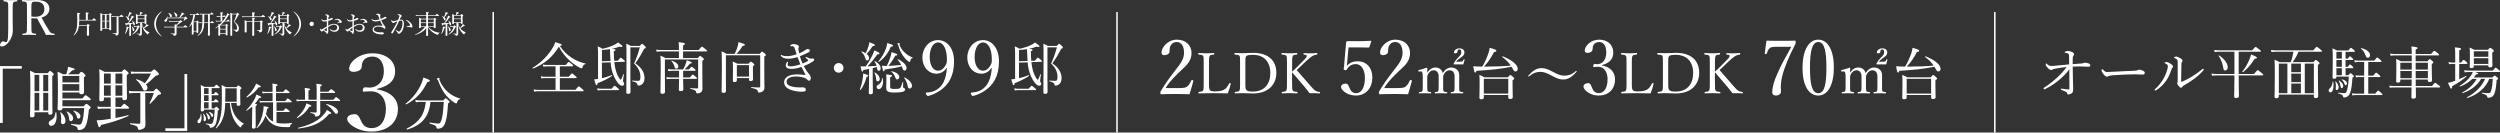 <?xml version="1.0" encoding="UTF-8"?>
<svg id="_レイヤー_2" data-name="レイヤー_2" xmlns="http://www.w3.org/2000/svg" viewBox="0 0 1641.98 87.05">
  <rect x="0" y="0" width="1641.98" height="87.05" fill="#333333" stroke="none"/>
  <defs>
    <style>
      .cls-1 {
        fill: none;
        stroke: #fff;
        stroke-miterlimit: 10;
      }

      .cls-2 {
        fill: #fff;
      }
    </style>
  </defs>
  <g id="_レイアウト" data-name="レイアウト">
    <g>
      <g>
        <path class="cls-2" d="M5.41,5.73c0-3.01,0-3.39-.35-4.06-.35-.61-1.34-.67-2.53-.8-.19-.03-.26-.06-.26-.42,0-.38.06-.42.26-.42,1.34.03,3.01.1,4.29.1s3.01-.06,4.29-.1c.19,0,.26.03.26.42,0,.35-.06.38-.26.42-1.15.13-2.02.16-2.37.8-.42.7-.42,2.11-.42,4.06v6.4c0,3.17.1,4.45.1,7.68s-1.12,5.63-2.4,7.39c-1.34,1.89-3.14,3.33-4.61,3.33C.42,30.53,0,30.27,0,29.63c0-1.12,1.06-2.46,1.95-2.46.8,0,1.12.51,1.95.51.45,0,.8-.38,1.02-1.15.32-.99.48-2.94.48-7.1V5.73Z"/>
        <path class="cls-2" d="M20.61,17.12c0,3.17.03,3.62.35,4.26.38.64,1.28.64,2.46.77.26.03.32.1.32.45,0,.29-.06.38-.32.38-1.38-.06-2.94-.13-4.26-.13s-2.91.06-4.16.13c-.26,0-.32-.1-.32-.38,0-.35.06-.42.32-.45,1.09-.13,1.98-.16,2.34-.77.38-.7.38-2.14.38-4.26V5.76c0-3.04,0-3.39-.35-4.06-.35-.64-1.47-.67-2.69-.8-.19-.03-.26-.06-.26-.38,0-.42.06-.48.26-.48,1.38.06,3.04.13,4.32.13,1.15,0,3.17-.16,5.25-.16,5.86,0,8.19,2.56,8.19,5.82,0,2.37-1.54,4.7-5.15,5.7,1.28,2.46,2.75,5.09,4.45,7.78.7,1.15,1.28,2.02,1.92,2.4.54.29,1.12.35,1.95.45.19.03.26.1.26.42,0,.35-.1.42-.29.42-1.18-.06-2.11-.13-3.04-.13-.83,0-1.44,0-2.4.03-.32-.8-.74-1.66-1.18-2.46-1.57-2.82-3.1-5.6-4.64-8.42-.38.03-.96.06-1.41.06-.8,0-1.54-.03-2.3-.1v5.15ZM20.61,10.88c.7.1,1.5.16,2.3.16,4.54,0,6.24-2.27,6.24-5.02,0-3.14-1.73-4.93-5.57-4.93-1.06,0-2.14-.03-2.56.61-.45.64-.42,2.3-.42,4.06v5.12Z"/>
        <path class="cls-2" d="M52.05,13.47c0,.99-.05,1.97-.15,2.94h5.08c.58-.6.66-.65.77-.65.14,0,.24.05.82.51.27.22.36.36.36.46,0,.14-.07.25-.51.53v1.38c0,2.55.08,3.81.08,4.2,0,.42-.26.65-.87.65-.41,0-.58-.17-.58-.49,0-.29.05-1.78.05-3.98v-2.18h-5.24c-.12.92-.27,1.68-.51,2.38-.51,1.53-1.36,2.82-2.8,4.08-.08.08-.27-.07-.2-.17.97-1.31,1.53-2.48,1.89-3.91.44-1.67.51-4.01.51-6.7s-.02-3.3-.1-4.15c1.73.19,2.06.25,2.06.53,0,.2-.15.31-.65.49v3.65h4.33v-2.7c0-.97-.03-1.62-.1-2.23,1.8.19,2.02.27,2.02.51,0,.15-.15.29-.65.46v3.96h2.92c.8-.97.92-1.04,1.02-1.04.12,0,.26.07,1.09.73.41.32.48.48.48.58s-.05.15-.22.15h-10.9Z"/>
        <path class="cls-2" d="M71.63,9.18c.54-.54.63-.61.73-.61.12,0,.22.05.73.49.24.2.31.31.31.41,0,.12-.07.25-.44.48v2.52c0,4.2.08,6.27.08,6.88,0,.36-.25.54-.73.54-.36,0-.53-.14-.53-.44v-.56h-4.66v.85c0,.39-.22.56-.7.56-.41,0-.56-.14-.56-.46,0-.7.1-2.01.1-6.32,0-2.5-.02-3.74-.08-4.96.56.22.82.32,1.41.63h4.33ZM68.88,13.64v-4.03h-1.75v4.03h1.75ZM68.88,18.46v-4.4h-1.75v4.4h1.75ZM69.98,9.61v4.03h1.8v-4.03h-1.8ZM71.79,18.46v-4.4h-1.8v4.4h1.8ZM78.65,10.66c.76-.9.88-.99.99-.99.12,0,.24.08,1.04.73.36.31.44.42.44.53s-.07.15-.24.15h-3.03v6.41c0,2.82.05,3.74.05,4.39,0,.51-.19.83-.46,1.07-.24.24-.68.39-1.17.39-.2,0-.27-.05-.31-.32-.08-.53-.41-.75-2.07-1.04-.12-.03-.1-.27.02-.27,1.05.08,1.77.14,2.33.14.27,0,.34-.08.34-.34v-10.42h-1.94c-.49,0-.73.02-1.21.1l-.17-.65c.56.1.87.12,1.38.12h4.01Z"/>
        <path class="cls-2" d="M82.09,22.14c.34-.8.66-1.95.87-2.94.14-.7.22-1.38.22-1.84,1.34.41,1.56.49,1.56.7,0,.12-.14.22-.53.31-.49,1.6-.99,2.72-1.9,3.88-.07.08-.25,0-.22-.1ZM84.96,15.95c-.48.1-1.05.19-1.79.32-.12.37-.22.48-.36.48-.19,0-.27-.25-.51-1.58.36.03.53.05.78.05.34,0,.66,0,.94-.02.66-.97,1.41-2.24,1.94-3.38.29-.61.51-1.19.61-1.6,1.19.58,1.55.8,1.55.99,0,.15-.17.27-.65.25-1.04,1.53-1.72,2.48-2.97,3.74.94-.02,1.89-.07,2.84-.17-.14-.46-.34-.9-.65-1.38-.03-.05.08-.12.14-.08,1.12.66,1.77,1.55,1.77,2.28,0,.42-.26.78-.6.78-.29,0-.44-.2-.51-.87-.02-.14-.03-.27-.07-.39-.46.14-.92.25-1.38.36v3.26c0,1.85.05,3.54.05,4.05,0,.37-.24.56-.7.56-.39,0-.53-.14-.53-.46,0-.31.08-1.39.08-3.48v-3.71ZM84.94,12.6c0,.42-.25.75-.58.75-.31,0-.37-.07-.58-.73-.27-.75-.56-1.29-1.22-1.9-.05-.05.03-.15.1-.14.49.17.9.36,1.24.56.27-.63.53-1.24.73-1.89.17-.53.29-1.02.34-1.39,1.31.49,1.65.65,1.65.83,0,.17-.14.27-.65.29-.75,1.14-1.12,1.65-1.77,2.38.49.37.73.8.73,1.24ZM87.12,19.6c-.05-.83-.24-1.6-.58-2.21-.03-.05.08-.1.14-.07.99.75,1.53,1.58,1.53,2.28,0,.56-.24.87-.61.87-.34,0-.44-.25-.48-.87ZM90.15,17.16c.41-.48.49-.54.59-.54.12,0,.2.07.71.54.29.27.36.37.36.48,0,.12-.12.2-.51.32-.82,2.21-2.01,3.5-4.23,4.69-.1.05-.24-.19-.15-.25,1.63-1.31,2.74-2.92,3.23-4.81h-1.09c-.34,0-.61.03-1.02.12l-.19-.66c.49.1.8.12,1.17.12h1.12ZM93.14,18.07c.03,2.14.08,3.54.08,4.1,0,.51-.2.82-.49,1.04-.22.17-.58.31-.9.31-.22,0-.29-.08-.36-.37-.07-.48-.34-.61-1.61-.88-.1-.02-.08-.24.02-.22.95.09,1.51.1,1.89.1.2,0,.29-.07.29-.29v-6.8h-1.63v.22c0,.36-.24.49-.7.49-.31,0-.48-.1-.48-.41,0-.42.07-1.05.07-3.5,0-1.26,0-1.89-.08-2.7.54.22.82.36,1.36.7h1.1c.1-.34.19-.68.26-.99.07-.36.1-.71.1-1.04,1.36.36,1.7.51,1.7.7,0,.15-.15.25-.65.31-.31.39-.59.7-.94,1.02h2.6c.54-.56.63-.63.73-.63.12,0,.2.07.73.51.26.24.31.34.31.44,0,.14-.03.19-.44.48v1.14c0,2.06.05,3.11.05,3.42,0,.36-.22.51-.68.51-.39,0-.53-.12-.53-.44v-.22h-1.73c.25,1.14.58,2.26,1.22,3.25.39-.39.75-.82,1.09-1.29.31-.44.51-.88.65-1.27,1.17.7,1.39.9,1.39,1.07,0,.19-.15.25-.66.24-.99.73-1.48,1.1-2.29,1.51.14.19.27.36.43.53.88,1,1.92,1.67,3.08,2.09.07.02.03.14-.03.17-.41.17-.58.37-.76.92-.08.27-.15.31-.27.31-.08,0-.22-.07-.49-.27-.76-.68-1.55-1.6-2.04-2.43-.63-1.1-1-2.12-1.39-4.15l.03,2.36ZM94.94,10.27h-4.52v1.89h4.52v-1.89ZM90.42,14.62h4.52v-2.04h-4.52v2.04Z"/>
        <path class="cls-2" d="M106.19,7.62c0,.07-.02.12-.1.19-2.46,2.31-3.65,4.9-3.65,7.9s1.19,5.59,3.62,7.89c.12.1.14.15.14.2,0,.07-.03.1-.1.1-.05,0-.1-.02-.22-.08-1.46-1.07-2.6-2.29-3.4-3.67-.83-1.43-1.22-2.91-1.22-4.44s.39-3.01,1.22-4.44c.8-1.39,1.96-2.63,3.45-3.71.07-.03.12-.05.17-.05s.1.03.1.1Z"/>
        <path class="cls-2" d="M117.89,13.79c.58-.53.66-.59.76-.59.12,0,.2.07.83.61.25.25.32.36.32.46,0,.19-.17.25-.75.31-1,.8-1.72,1.26-2.67,1.77.08.03.1.1.1.17,0,.15-.1.26-.54.44v.61h4.62c.8-.94.92-1.04,1.02-1.04.12,0,.24.1,1.07.77.39.32.46.42.46.53s-.05.17-.22.17h-6.95v1.36c.02,1.72.05,2.14.05,2.69,0,.51-.2.82-.48,1.07s-.68.42-1.21.42c-.24,0-.29-.05-.34-.36-.07-.49-.44-.75-1.95-1.07-.1-.02-.09-.24.02-.22,1.14.1,1.85.15,2.36.15.22,0,.31-.08.31-.29v-3.76h-5.54c-.37,0-.68.02-1.12.1l-.17-.65c.49.08.82.12,1.26.12h5.58c0-.87,0-1.05-.05-1.56.58.08.97.15,1.24.2.87-.71,1.39-1.27,1.95-1.99h-5.64c-.44,0-.73.02-1.16.12l-.19-.66c.51.08.8.12,1.31.12h5.71ZM110,11.99c0,1.43-.61,2.31-1.38,2.31-.39,0-.7-.31-.7-.7,0-.29.14-.51.53-.73.82-.46,1.1-1,1.22-2.07,0-.07.17-.07.19,0,.05.27.08.53.1.77h7.77c.44-.63.85-1.33,1.19-2.01.24-.49.43-.97.54-1.39,1.34.59,1.65.82,1.65.99,0,.19-.15.29-.73.29-.63.77-1.41,1.5-2.16,2.12h2.8c.58-.63.66-.7.78-.7s.22.07.9.73c.32.32.39.44.39.54,0,.25-.12.32-.66.34-.2.02-.26.05-.37.17-.34.37-.83.77-1.39,1.12-.07.05-.19-.05-.15-.12.27-.53.48-1.02.63-1.67h-11.15ZM111.53,10.41c-.2-.73-.51-1.39-.92-1.85-.05-.05.03-.17.1-.15,1.39.48,2.18,1.26,2.18,2.06,0,.43-.29.77-.7.77-.36,0-.51-.17-.66-.82ZM115.12,10.2c-.15-.73-.51-1.46-.97-1.99-.05-.07.03-.19.12-.15,1.39.53,2.19,1.34,2.19,2.16,0,.46-.31.78-.73.78-.37,0-.49-.14-.61-.8Z"/>
        <path class="cls-2" d="M127.17,22.19c0,.37-.24.54-.71.54-.41,0-.51-.1-.51-.48,0-.71.08-1.99.08-4.37,0-.75.02-1.46.03-2.09-.46.66-.99,1.26-1.58,1.79-.09.08-.26-.08-.19-.19,1.44-1.99,2.33-4.5,2.65-7.56h-1.09c-.34,0-.58.03-1,.1l-.17-.65c.49.1.78.12,1.19.12h2.96c.59-.77.73-.85.83-.85s.22.08.9.63c.29.25.37.37.37.48,0,.12-.05.17-.22.17h-2.55c-.2,1.44-.54,2.86-1.12,4.18l.19.12h1.75c.48-.51.56-.58.66-.58.12,0,.2.07.65.48.26.2.32.32.32.42,0,.12-.05.19-.42.42v1.58c0,2.8.05,4.23.05,4.66,0,.37-.2.56-.66.56-.36,0-.53-.14-.53-.46v-.51h-1.89v1.48ZM129.06,14.55h-1.89v5.73h1.89v-5.73ZM137.81,16c0,3.47.07,6.09.07,6.9,0,.41-.25.59-.8.59-.39,0-.54-.15-.54-.53,0-.32.08-1.43.08-4.37v-3.45h-2.52c-.08,2.12-.32,3.64-.87,4.83-.66,1.53-1.77,2.69-3.33,3.59-.1.05-.27-.1-.19-.19,1.33-1.14,2.06-2.21,2.55-3.67.37-1.14.56-2.57.63-4.56h-.63c-.48,0-.82.03-1.34.1l-.17-.65c.6.1.99.12,1.5.12h.66c.02-.75.03-1.56.03-2.46v-2.75h-.29c-.42,0-.78.03-1.31.1l-.17-.65c.59.08.99.12,1.5.12h5.37c.68-.8.8-.88.92-.88s.24.08.92.68c.31.25.39.37.39.48s-.07.15-.24.15h-2.23v5.22h.59c.66-.83.78-.9.88-.9.12,0,.22.07.9.66.29.25.37.39.37.51,0,.1-.07.15-.24.15h-2.52v.85ZM134.16,9.51v2.82c0,.88,0,1.67-.03,2.4h2.5v-5.22h-2.46Z"/>
        <path class="cls-2" d="M143.44,17.55c-.58.41-1.19.78-1.8,1.12-.1.05-.24-.17-.14-.24.66-.48,1.31-1,1.92-1.55-.02-.44-.02-.85-.05-1.27.41.17.66.29.95.44.65-.61,1.24-1.26,1.8-1.94h-3.18c-.39,0-.71.03-1.12.1l-.17-.66c.46.1.83.14,1.27.14h1.95v-2.62h-1.43c-.32,0-.58.02-.99.1l-.19-.65c.46.08.76.12,1.17.12h1.43v-.78c0-.82-.02-1.33-.08-1.9,1.6.19,1.78.32,1.78.49,0,.14-.12.26-.54.44v1.75h.54c.43-.58.54-.66.65-.66s.2.08.68.51c.19.17.27.31.27.41,0,.12-.07.17-.22.17h-1.92v2.62h.43c.8-1,1.5-2.06,2.06-3.15.32-.63.58-1.26.78-1.85,1.04.48,1.46.71,1.46.9,0,.2-.14.31-.59.32-.73,1.38-1.56,2.63-2.52,3.77h1.26c.61-.77.75-.85.85-.85s.22.08.83.65c.25.25.34.37.34.48s-.05.15-.22.15h-3.42c-.68.76-1.41,1.5-2.19,2.16h3.01c.46-.53.56-.59.66-.59s.2.07.73.48c.25.2.32.31.32.41,0,.14-.07.2-.43.44v1.44c0,2.57.07,3.89.07,4.28s-.25.53-.75.53c-.39,0-.49-.19-.49-.46v-.53h-3.62v.63c0,.39-.24.56-.75.56-.37,0-.49-.17-.49-.49,0-.37.07-1.14.07-3.52v-1.9ZM148.23,16.7h-3.62v2.23h3.62v-2.23ZM144.61,21.85h3.62v-2.5h-3.62v2.5ZM152.48,19.33c0,2.52.03,3.31.03,3.65,0,.42-.25.58-.75.58-.37,0-.49-.17-.49-.48,0-1.6.05-4.66.05-9.37,0-3.54-.02-4.61-.08-5.37.59.26.85.37,1.39.68h2.63c.51-.56.61-.63.71-.63.15,0,.25.07.8.61.29.31.34.41.34.51,0,.14-.08.24-.51.34-.94,1.84-1.41,2.7-2.62,4.4,1.9,1.36,2.91,2.69,2.91,4.42,0,.85-.19,1.38-.58,1.77-.36.36-.85.53-1.24.53-.24,0-.31-.05-.36-.37-.09-.42-.44-.63-1.53-.92-.1-.03-.1-.25,0-.24.78.08,1.38.1,1.79.1.24,0,.41-.07.51-.19.15-.17.2-.51.2-1,0-1.5-.78-2.89-2.09-4.03.75-1.7,1.29-3.23,1.7-4.88h-2.82v9.88Z"/>
        <path class="cls-2" d="M171.59,10.78c.85-.9.97-.99,1.07-.99.12,0,.24.08,1.04.73.39.31.46.43.46.53s-.05.15-.22.15h-13.62c-.42,0-.75.03-1.22.1l-.17-.65c.54.1.92.12,1.39.12h5.34v-1.31c0-.44-.02-.8-.08-1.43,1.75.17,1.94.31,1.94.49,0,.14-.14.26-.56.44v1.8h4.64ZM162,14.4v6.41c0,.34-.2.54-.82.54-.34,0-.51-.15-.51-.49,0-.61.05-1.61.05-4.11,0-2.04-.02-2.52-.08-3.5.65.26.93.37,1.53.73h3.54c0-1.5-.03-1.94-.08-2.41,1.63.19,1.87.25,1.87.48,0,.15-.12.25-.56.44v1.5h3.82c.56-.59.65-.66.75-.66.12,0,.22.07.8.56.27.24.32.34.32.44,0,.14-.09.24-.44.46v1.39c0,2.77.03,3.2.03,3.64,0,.56-.22.92-.54,1.14-.25.2-.65.32-1.05.32-.2,0-.26-.05-.31-.31-.08-.49-.27-.71-1.61-1.05-.1-.02-.1-.24,0-.24.97.07,1.5.1,1.92.1.22,0,.31-.08.31-.31v-5.07h-3.99v1.04c0,4.73.03,6.85.03,7.51,0,.44-.22.61-.78.61-.44,0-.56-.15-.56-.54,0-.63.08-2.65.08-7.94v-.68h-3.71Z"/>
        <path class="cls-2" d="M175.59,22.14c.34-.8.66-1.95.87-2.94.14-.7.22-1.38.22-1.84,1.34.41,1.56.49,1.56.7,0,.12-.14.22-.53.31-.49,1.6-.99,2.72-1.9,3.88-.07.08-.25,0-.22-.1ZM178.46,15.95c-.48.1-1.05.19-1.79.32-.12.37-.22.48-.36.48-.19,0-.27-.25-.51-1.58.36.03.53.05.78.05.34,0,.66,0,.94-.02.66-.97,1.41-2.24,1.94-3.38.29-.61.51-1.19.61-1.6,1.19.58,1.55.8,1.55.99,0,.15-.17.27-.65.25-1.04,1.53-1.72,2.48-2.97,3.74.94-.02,1.89-.07,2.84-.17-.14-.46-.34-.9-.65-1.38-.03-.05.08-.12.14-.08,1.12.66,1.77,1.55,1.77,2.28,0,.42-.26.78-.6.78-.29,0-.44-.2-.51-.87-.02-.14-.03-.27-.07-.39-.46.14-.92.25-1.38.36v3.26c0,1.85.05,3.54.05,4.05,0,.37-.24.56-.7.56-.39,0-.53-.14-.53-.46,0-.31.08-1.39.08-3.48v-3.71ZM178.44,12.6c0,.42-.25.75-.58.75-.31,0-.37-.07-.58-.73-.27-.75-.56-1.29-1.22-1.9-.05-.05.03-.15.1-.14.49.17.9.36,1.24.56.27-.63.53-1.24.73-1.89.17-.53.29-1.02.34-1.39,1.31.49,1.65.65,1.65.83,0,.17-.14.27-.65.29-.75,1.14-1.12,1.65-1.77,2.38.49.37.73.8.73,1.24ZM180.62,19.6c-.05-.83-.24-1.6-.58-2.21-.03-.05.08-.1.14-.07.99.75,1.53,1.58,1.53,2.28,0,.56-.24.87-.61.87-.34,0-.44-.25-.48-.87ZM183.65,17.16c.41-.48.49-.54.59-.54.12,0,.2.07.71.54.29.27.36.37.36.48,0,.12-.12.2-.51.32-.82,2.21-2.01,3.5-4.23,4.69-.1.05-.24-.19-.15-.25,1.63-1.31,2.74-2.92,3.23-4.81h-1.09c-.34,0-.61.03-1.02.12l-.19-.66c.49.1.8.12,1.17.12h1.12ZM186.64,18.07c.03,2.14.08,3.54.08,4.1,0,.51-.2.82-.49,1.04-.22.17-.58.31-.9.31-.22,0-.29-.08-.36-.37-.07-.48-.34-.61-1.61-.88-.1-.02-.08-.24.02-.22.95.09,1.51.1,1.89.1.2,0,.29-.07.29-.29v-6.8h-1.63v.22c0,.36-.24.49-.7.49-.31,0-.48-.1-.48-.41,0-.42.07-1.05.07-3.5,0-1.26,0-1.89-.08-2.7.54.22.82.36,1.36.7h1.1c.1-.34.19-.68.26-.99.07-.36.1-.71.1-1.04,1.36.36,1.7.51,1.7.7,0,.15-.15.25-.65.31-.31.39-.59.7-.94,1.02h2.6c.54-.56.63-.63.73-.63.12,0,.2.07.73.51.26.24.31.34.31.44,0,.14-.03.19-.44.48v1.14c0,2.06.05,3.11.05,3.42,0,.36-.22.51-.68.51-.39,0-.53-.12-.53-.44v-.22h-1.73c.25,1.14.58,2.26,1.22,3.25.39-.39.75-.82,1.09-1.29.31-.44.51-.88.65-1.27,1.17.7,1.39.9,1.39,1.07,0,.19-.15.25-.66.24-.99.73-1.48,1.1-2.29,1.51.14.19.27.36.43.53.88,1,1.92,1.67,3.08,2.09.07.02.03.14-.03.17-.41.17-.58.37-.76.92-.08.27-.15.31-.27.31-.08,0-.22-.07-.49-.27-.76-.68-1.55-1.6-2.04-2.43-.63-1.1-1-2.12-1.39-4.15l.03,2.36ZM188.44,10.27h-4.52v1.89h4.52v-1.89ZM183.92,14.62h4.52v-2.04h-4.52v2.04Z"/>
        <path class="cls-2" d="M193.06,7.57c1.5,1.07,2.65,2.31,3.45,3.71.83,1.43,1.22,2.91,1.22,4.44s-.39,3.01-1.22,4.44c-.8,1.38-1.92,2.6-3.42,3.67-.1.07-.15.08-.2.08s-.1-.03-.1-.1.05-.14.14-.22c2.45-2.29,3.62-4.88,3.62-7.87s-1.19-5.61-3.67-7.92c-.05-.05-.08-.12-.08-.19,0-.05.03-.08.1-.08.03,0,.08,0,.17.05Z"/>
        <path class="cls-2" d="M206.19,15.71c0,.8-.65,1.44-1.46,1.44s-1.44-.65-1.44-1.44.65-1.46,1.44-1.46,1.46.65,1.46,1.46Z"/>
        <path class="cls-2" d="M214.72,11.55c0-.66,0-.94-.1-1.16-.07-.14-.17-.24-.39-.31-.17-.05-.32-.07-.49-.08-.14-.02-.22-.05-.22-.1,0-.07.03-.14.17-.24.2-.14.41-.22.73-.22.29,0,.7.12,1.1.37.42.25.7.54.7.8,0,.17-.05.26-.17.36-.17.14-.27.31-.32.51-.08.31-.1.85-.12,1.29.65-.22,1.1-.46,1.34-.65.17-.15.49-.32.99-.32.37,0,.66.2.66.49,0,.19-.1.36-.32.46-.88.42-1.8.75-2.69.97-.03,1.02-.07,2.09-.05,3.16,1.26-.73,2.52-1.24,3.91-1.24.92,0,1.67.27,2.26.73.63.48,1,1.19,1,1.95,0,.85-.43,1.5-.94,1.9-.58.46-1.27.66-2.06.66-1.31,0-2.43-.48-3.13-1.51-.05-.08-.07-.19-.07-.25,0-.08.08-.14.14-.14.07,0,.12.02.2.1.75.7,1.63.95,2.4.95.63,0,1.26-.19,1.63-.56.41-.39.58-.78.58-1.48,0-.49-.19-.95-.65-1.36-.37-.32-.88-.46-1.55-.46-.77,0-1.51.32-2.4.78-.44.26-.9.51-1.33.77.02.85.05,1.7.08,2.29.02.2.03.56.03.65,0,.17-.02.44-.12.75-.2.61-.39.82-.66.82-.24,0-.37-.1-.46-.44-.08-.25-.22-.41-.44-.59-.49-.46-.97-.82-1.55-1.26-.34.27-.46.41-.54.56-.08.15-.19.24-.37.24-.22,0-.44-.14-.7-.34-.51-.41-.65-.85-.65-1.17,0-.22.05-.39.15-.39.07,0,.14.07.17.12.09.17.15.27.26.36.07.07.17.12.25.12.15,0,.32-.07.54-.19,1.17-.66,2.07-1.27,3.11-1.9,0-1.29.03-2.33.05-3.4-.66.14-1.31.22-1.87.22s-1.12-.29-1.46-.83c-.14-.22-.25-.46-.25-.63,0-.08.07-.17.15-.17.07,0,.14.03.22.14.36.44.77.66,1.22.66s1.16-.08,1.99-.29v-1.5ZM214.67,18.21c-.65.48-1.33,1.02-1.87,1.44.42.29.87.51,1.17.65.24.1.41.17.53.17.14,0,.17-.07.17-.32v-1.94ZM223.63,13.14c.53.44.82.85.82,1.41,0,.32-.24.51-.51.51-.14,0-.22-.03-.34-.12-.15-.1-.24-.14-.39-.14-.12,0-.34.07-.49.12-.34.12-.58.22-.85.31-.07.02-.12.03-.17.03-.07,0-.14-.07-.14-.14s.03-.12.14-.19c.36-.24.75-.54,1.09-.85.05-.05.07-.1.07-.17,0-.05-.03-.14-.08-.19-.36-.41-.92-.75-1.6-.75-.37,0-.73.14-1.02.27-.07.03-.17.08-.22.08-.08,0-.17-.07-.17-.17s.05-.19.14-.24c.54-.39,1.14-.56,1.72-.56.73,0,1.56.39,2.02.77Z"/>
        <path class="cls-2" d="M231.54,11.55c0-.66,0-.94-.1-1.16-.07-.14-.17-.24-.39-.31-.17-.05-.32-.07-.49-.08-.14-.02-.22-.05-.22-.1,0-.07.03-.14.17-.24.2-.14.41-.22.73-.22.29,0,.7.12,1.1.37.42.25.7.54.7.8,0,.17-.05.26-.17.36-.17.14-.27.31-.32.51-.08.31-.1.85-.12,1.29.65-.22,1.1-.46,1.34-.65.17-.15.49-.32.99-.32.37,0,.66.2.66.49,0,.19-.1.36-.32.46-.88.42-1.8.75-2.69.97-.03,1.02-.07,2.09-.05,3.16,1.26-.73,2.52-1.24,3.91-1.24.92,0,1.67.27,2.26.73.63.48,1,1.19,1,1.95,0,.85-.43,1.5-.94,1.9-.58.46-1.27.66-2.06.66-1.31,0-2.43-.48-3.13-1.51-.05-.08-.07-.19-.07-.25,0-.08.08-.14.14-.14.07,0,.12.02.2.1.75.7,1.63.95,2.4.95.63,0,1.26-.19,1.63-.56.41-.39.58-.78.58-1.48,0-.49-.19-.95-.65-1.36-.37-.32-.88-.46-1.55-.46-.77,0-1.51.32-2.4.78-.44.26-.9.51-1.33.77.02.85.05,1.7.08,2.29.02.2.03.56.03.65,0,.17-.02.44-.12.75-.2.61-.39.82-.66.82-.24,0-.37-.1-.46-.44-.08-.25-.22-.41-.44-.59-.49-.46-.97-.82-1.55-1.26-.34.27-.46.41-.54.56-.08.15-.19.24-.37.24-.22,0-.44-.14-.7-.34-.51-.41-.65-.85-.65-1.17,0-.22.05-.39.15-.39.07,0,.14.07.17.12.09.17.15.27.26.36.07.07.17.12.25.12.15,0,.32-.07.54-.19,1.17-.66,2.07-1.27,3.11-1.9,0-1.29.03-2.33.05-3.4-.66.14-1.31.22-1.87.22s-1.12-.29-1.46-.83c-.14-.22-.25-.46-.25-.63,0-.08.07-.17.15-.17.07,0,.14.03.22.14.36.44.77.66,1.22.66s1.16-.08,1.99-.29v-1.5ZM231.48,18.21c-.65.48-1.33,1.02-1.87,1.44.42.29.87.51,1.17.65.24.1.41.17.53.17.14,0,.17-.07.17-.32v-1.94ZM240.44,13.14c.53.44.82.85.82,1.41,0,.32-.24.51-.51.51-.14,0-.22-.03-.34-.12-.15-.1-.24-.14-.39-.14-.12,0-.34.07-.49.12-.34.12-.58.22-.85.31-.07.02-.12.03-.17.03-.07,0-.14-.07-.14-.14s.03-.12.14-.19c.36-.24.75-.54,1.09-.85.05-.05.07-.1.07-.17,0-.05-.03-.14-.08-.19-.36-.41-.92-.75-1.6-.75-.37,0-.73.14-1.02.27-.07.03-.17.08-.22.08-.08,0-.17-.07-.17-.17s.05-.19.14-.24c.54-.39,1.14-.56,1.72-.56.73,0,1.56.39,2.02.77Z"/>
        <path class="cls-2" d="M251.7,11.72c.2-.1.44-.24.65-.41.17-.14.49-.24.75-.24.51,0,.71.26.71.56,0,.22-.12.34-.54.54-.95.44-1.94.85-2.87,1.16.46,1.05.99,2.02,1.65,2.96.24.34.42.56.71.88.2.25.36.6.36,1,0,.54-.24.71-.56.71-.17,0-.36-.12-.65-.42-.27-.31-.61-.49-1.34-.71-.63-.19-1.39-.32-2.16-.32-.95,0-1.77.24-2.24.58-.42.31-.66.73-.66,1.17,0,.7.44,1.17,1.17,1.51.76.37,1.89.56,3.14.56.25,0,.44-.02.6-.03.22-.03.39-.05.58-.05.25,0,.49.07.7.17.34.17.41.37.41.6,0,.42-.29.66-1.43.66-1.55,0-3.35-.32-4.44-.93-1.07-.6-1.51-1.33-1.51-2.23,0-.95.54-1.6,1.31-2.04.65-.41,1.63-.63,2.6-.63.73,0,1.82.08,2.75.25-.66-1.1-1.22-2.18-1.78-3.45-.94.29-2.02.53-2.92.53-.61,0-1.07-.07-1.53-.27-.44-.19-.75-.41-1.04-.82-.08-.12-.12-.2-.12-.29,0-.1.09-.17.15-.17s.12.02.22.08c.29.22.49.32.85.44.32.1.7.15,1.27.15.7,0,1.7-.2,2.75-.54-.24-.73-.46-1.44-.73-2.24-.12-.36-.22-.53-.37-.61-.1-.07-.31-.08-.44-.08-.19,0-.43.03-.51.03-.1,0-.17-.05-.17-.12,0-.1.1-.24.29-.37.27-.19.54-.32.83-.32.44,0,.88.12,1.33.37.27.15.37.32.37.51,0,.12-.05.22-.12.34s-.07.31-.07.46c0,.29.19,1,.42,1.77.65-.24,1.12-.44,1.63-.7Z"/>
        <path class="cls-2" d="M263.49,12.89c.54,0,1,.22,1.34.7.37.53.49,1.27.49,2.02,0,1.22-.27,2.53-.66,3.6-.29.82-.73,1.61-1.33,2.18-.53.49-.99.76-1.51.76-.39,0-.56-.1-.63-.44-.05-.29-.1-.42-.25-.61-.27-.32-.58-.65-.99-1.07-.07-.07-.08-.12-.08-.17,0-.07.08-.19.17-.19.07,0,.12.03.19.08.49.34.9.61,1.34.87.14.07.31.12.49.12.22,0,.44-.1.65-.32.56-.59.92-1.39,1.21-2.31.29-.97.44-2.14.44-2.89s-.08-1.17-.29-1.43c-.17-.22-.36-.29-.73-.29s-.8.1-1.17.2c-.53,1.09-1,2.16-1.51,3.15-.88,1.72-1.65,3.21-2.57,4.78-.14.22-.31.34-.6.34-.31,0-.54-.2-.54-.48,0-.22.07-.41.22-.63,1-1.51,1.92-3.04,2.77-4.61.44-.83.82-1.53,1.16-2.24-.63.22-1.29.49-1.79.7-.24.1-.37.15-.49.25-.12.1-.24.19-.43.19-.24,0-.49-.14-.76-.41-.36-.36-.65-.8-.65-1.19,0-.19.08-.41.17-.41.07,0,.1.03.19.15.31.39.56.63.83.63.36,0,.66-.08,1.22-.22.6-.14,1.24-.31,2.06-.53.34-.78.58-1.44.76-2.06.08-.25.12-.44.12-.66,0-.15-.03-.24-.25-.39-.15-.1-.48-.2-.75-.25-.17-.03-.24-.07-.24-.15s.1-.15.22-.22c.14-.07.37-.14.61-.14.56,0,1.17.27,1.7.71.2.17.27.37.27.56,0,.17-.1.29-.32.39-.12.05-.27.25-.41.54-.2.46-.44.95-.68,1.48.32-.07.71-.1,1-.1ZM270.26,18.12c-.17,0-.31-.05-.49-.19-.19-.14-.36-.19-.63-.19-.54,0-1.14.03-1.92.08-.15.02-.24-.1-.24-.22,0-.1.05-.17.19-.2.73-.15,1.33-.27,1.9-.48.2-.07.27-.12.27-.31,0-.31-.25-.88-.58-1.31-.65-.85-1.19-1.33-1.87-1.79-.1-.07-.17-.17-.17-.24,0-.08.1-.17.25-.17.03,0,.08,0,.15.03.78.32,1.63.82,2.38,1.62.71.75,1.36,1.63,1.36,2.62,0,.51-.29.73-.61.73Z"/>
        <path class="cls-2" d="M284.78,12.29c.49-.49.58-.56.7-.56s.25.05.75.49c.25.22.29.34.29.44,0,.14-.05.2-.42.42v1.27c0,2.19.07,3.23.07,3.55,0,.36-.24.53-.75.53-.39,0-.51-.12-.51-.48v-.31h-3.55c.92,1.21,2.09,2.07,3.48,2.75,1.27.63,2.63.99,3.89,1.1.08,0,.07.17-.02.19-.44.12-.7.34-.83.78-.1.31-.22.43-.34.43-.14,0-.49-.1-.83-.25-.95-.41-1.95-.99-2.82-1.65-.95-.73-1.92-1.77-2.82-3.16.07,2.07.15,4.73.15,5.25,0,.39-.29.54-.82.54-.42,0-.56-.14-.56-.46,0-.49.07-2.65.14-4.61-2.01,2.28-4.13,3.48-7.22,4.42-.12.03-.2-.22-.1-.27,2.57-1.16,4.91-2.86,6.49-5.07h-2.7v.27c0,.37-.2.54-.71.54-.37,0-.53-.14-.53-.44,0-.43.1-1.09.1-3.59,0-1.27,0-2.01-.12-2.82.61.24.87.36,1.43.66h3.31v-1.8h-5.46c-.44,0-.8.03-1.27.1l-.17-.66c.54.1.95.14,1.44.14h5.46v-.15c0-1.21-.03-1.58-.12-2.06,1.72.22,1.87.29,1.87.51,0,.15-.1.25-.54.44v1.26h4.83c.75-.87.87-.95.97-.95.12,0,.24.08,1.05.73.37.29.44.39.44.49s-.05.15-.22.15h-7.07v1.8h3.65ZM276.43,12.72v1.99h3.48v-1.99h-3.48ZM276.43,15.13v2.11h3.48v-2.11h-3.48ZM281.12,14.71h3.77v-1.99h-3.77v1.99ZM281.12,17.24h3.77v-2.11h-3.77v2.11Z"/>
        <path class="cls-2" d="M289.83,22.14c.34-.8.66-1.95.87-2.94.14-.7.22-1.38.22-1.84,1.34.41,1.56.49,1.56.7,0,.12-.14.22-.53.31-.49,1.6-.99,2.72-1.9,3.88-.07.08-.25,0-.22-.1ZM292.7,15.95c-.48.1-1.05.19-1.79.32-.12.37-.22.48-.36.48-.19,0-.27-.25-.51-1.58.36.03.53.05.78.05.34,0,.66,0,.94-.02.66-.97,1.41-2.24,1.94-3.38.29-.61.51-1.19.61-1.6,1.19.58,1.55.8,1.55.99,0,.15-.17.27-.65.25-1.04,1.53-1.72,2.48-2.97,3.74.93-.02,1.89-.07,2.84-.17-.14-.46-.34-.9-.65-1.38-.03-.05.08-.12.14-.08,1.12.66,1.77,1.55,1.77,2.28,0,.42-.26.78-.6.78-.29,0-.44-.2-.51-.87-.02-.14-.03-.27-.07-.39-.46.14-.92.25-1.38.36v3.26c0,1.85.05,3.54.05,4.05,0,.37-.24.56-.7.56-.39,0-.53-.14-.53-.46,0-.31.08-1.39.08-3.48v-3.71ZM292.68,12.6c0,.42-.25.75-.58.75-.31,0-.37-.07-.58-.73-.27-.75-.56-1.29-1.22-1.9-.05-.05.03-.15.1-.14.49.17.9.36,1.24.56.27-.63.53-1.24.73-1.89.17-.53.29-1.02.34-1.39,1.31.49,1.65.65,1.65.83,0,.17-.14.27-.65.29-.75,1.14-1.12,1.65-1.77,2.38.49.37.73.8.73,1.24ZM294.86,19.6c-.05-.83-.24-1.6-.58-2.21-.03-.05.08-.1.14-.07.99.75,1.53,1.58,1.53,2.28,0,.56-.24.87-.61.87-.34,0-.44-.25-.48-.87ZM297.89,17.16c.41-.48.49-.54.59-.54.12,0,.2.07.71.54.29.27.36.37.36.48,0,.12-.12.2-.51.32-.82,2.21-2.01,3.5-4.23,4.69-.1.05-.24-.19-.15-.25,1.63-1.31,2.74-2.92,3.23-4.81h-1.09c-.34,0-.61.03-1.02.12l-.19-.66c.49.1.8.12,1.17.12h1.12ZM300.88,18.07c.03,2.14.08,3.54.08,4.1,0,.51-.2.82-.49,1.04-.22.17-.58.31-.9.31-.22,0-.29-.08-.36-.37-.07-.48-.34-.61-1.61-.88-.1-.02-.08-.24.02-.22.95.09,1.51.1,1.89.1.2,0,.29-.07.29-.29v-6.8h-1.63v.22c0,.36-.24.49-.7.49-.31,0-.48-.1-.48-.41,0-.42.07-1.05.07-3.5,0-1.26,0-1.89-.08-2.7.54.22.82.36,1.36.7h1.1c.1-.34.19-.68.25-.99.07-.36.1-.71.1-1.04,1.36.36,1.7.51,1.7.7,0,.15-.15.25-.65.31-.31.39-.6.7-.94,1.02h2.6c.54-.56.63-.63.73-.63.12,0,.2.07.73.51.26.24.31.34.31.44,0,.14-.03.19-.44.48v1.14c0,2.06.05,3.11.05,3.42,0,.36-.22.51-.68.51-.39,0-.53-.12-.53-.44v-.22h-1.73c.25,1.14.58,2.26,1.22,3.25.39-.39.75-.82,1.09-1.29.31-.44.51-.88.65-1.27,1.17.7,1.39.9,1.39,1.07,0,.19-.15.25-.66.24-.99.73-1.48,1.1-2.29,1.51.14.19.27.36.43.53.88,1,1.92,1.67,3.08,2.09.07.02.03.14-.03.17-.41.17-.58.37-.76.92-.08.27-.15.31-.27.31-.08,0-.22-.07-.49-.27-.77-.68-1.55-1.6-2.04-2.43-.63-1.1-1-2.12-1.39-4.15l.03,2.36ZM302.68,10.27h-4.52v1.89h4.52v-1.89ZM298.16,14.62h4.52v-2.04h-4.52v2.04Z"/>
      </g>
      <g>
        <path class="cls-2" d="M375.44,37.89c2.81,1.92,5.85,3.11,9.07,3.81.19.04.15.41-.04.44-1,.15-1.52.74-1.96,2.22-.15.37-.33.52-.56.52-.19,0-.74-.19-1.29-.48-1.81-.92-4.37-2.66-6.29-4.4-2.92-2.63-5.07-5.29-7.33-9.36-3.96,6.66-9.21,11.25-16.91,14.39-.22.11-.52-.41-.3-.55,4.74-2.74,9.18-7.1,12.14-11.43,1.22-1.81,2.18-3.63,2.74-5.4,3.85,1.22,4.29,1.44,4.29,1.78s-.22.48-1.3.74c2.22,3.29,4.74,5.77,7.73,7.73ZM377.92,59.02c1.74-2.11,2-2.29,2.22-2.29.26,0,.48.19,2.26,1.7.81.7.96.96.96,1.18s-.11.33-.48.33h-29.34c-.96,0-1.63.07-2.7.22l-.37-1.41c1.18.22,2,.26,3.03.26h11.4v-7.7h-6.92c-.89,0-1.44.07-2.41.22l-.41-1.44c1.15.22,1.81.3,2.81.3h6.92v-6.81h-5.59c-.85,0-1.44.07-2.44.22l-.37-1.41c1.11.22,1.81.26,2.81.26h12.32c1.41-1.78,1.67-1.96,1.89-1.96.26,0,.59.11,2.11,1.44.7.59.85.89.85,1.11s-.15.33-.52.33h-8.25v6.81h5.92c1.55-1.96,1.81-2.15,2.04-2.15.26,0,.52.19,2.15,1.59.78.63.96.89.96,1.11,0,.26-.11.37-.48.37h-10.58v7.7h10.21Z"/>
        <path class="cls-2" d="M392.79,36.52c0-3-.04-4.29-.22-6.07,1.37.55,1.92.85,3.15,1.59,3-.63,5.62-1.55,7.66-2.55,1-.48,1.78-1,2.55-1.59,2.29,1.55,2.92,2.22,2.92,2.52,0,.26-.26.44-.78.44-.33,0-.74-.07-1.26-.22-1.41.59-3.03,1.04-4.88,1.41,2.11.22,2.33.41,2.33.78,0,.3-.19.48-1.11.81,0,2.41.07,4.48.26,6.29l2.44-.07c1.37-1.81,1.63-2,1.81-2,.15,0,.67.19,2.22,1.59.44.41.55.59.55.81s-.19.33-.48.33l-6.48.22c.11,1.11.3,2.26.48,3.22.59,3,1.48,5.37,2.66,7.18.48.67.96,1.22,1.11,1.22s.52-.59,1.7-3.7c.04-.15.41-.04.37.11-.3,1.63-.59,3.81-.59,4.26,0,.37.11.59.33.92.33.41.41.63.41,1,0,.74-.48,1.3-1.33,1.3s-1.89-.7-2.81-1.89c-1.78-2.18-3.26-5.37-4.07-8.73-.33-1.41-.56-3-.7-4.77l-5.7.19v10.21c2.15-.48,4.29-1.11,6.36-1.96.22-.11.44.37.22.52-3.15,2.04-5.85,3.37-9.32,4.7-.19,1-.37,1.33-.85,1.33-.33,0-.67-.63-1.48-3.77.67-.04,1.48-.15,2.52-.33v-15.28ZM392.2,58.02c1.07.19,1.78.26,2.74.26h6.77c1.41-1.78,1.74-1.92,1.96-1.92s.52.15,2.04,1.48c.7.56.89.78.89,1s-.11.37-.48.37h-11.14c-.81,0-1.44.04-2.41.22l-.37-1.41ZM400.97,40.04c-.11-1.26-.19-2.63-.22-4.03-.07-1.67-.11-2.66-.15-3.74-1.63.26-3.4.44-5.25.56v7.4l5.62-.19ZM414.03,51.92c0,5.37.07,7.66.07,8.44,0,.92-.56,1.29-1.59,1.29-.93,0-1.15-.44-1.15-1.11,0-3.22.11-9.51.11-18.65s0-11.47-.15-13.17c1.29.52,1.85.78,3.03,1.44h5.81c1.11-1.22,1.33-1.37,1.55-1.37.26,0,.52.18,1.74,1.33.59.63.74.89.74,1.15,0,.33-.22.48-1.11.74-2.11,4.03-3.18,5.92-5.81,9.58,4.37,3.03,6.03,6.25,6.03,9.73,0,1.48-.37,2.66-1.07,3.48-.81.96-1.89,1.41-2.89,1.41-.48,0-.59-.11-.74-.81-.19-.89-1-1.52-3.29-2-.19-.04-.19-.48,0-.48,1.67.15,2.92.19,3.89.19.44,0,.74-.15,1-.48.3-.37.41-1.11.41-2.33,0-3.07-1.48-6.14-4.18-8.55,1.67-3.66,2.81-6.99,3.81-10.66h-6.22v20.83Z"/>
        <path class="cls-2" d="M458.28,38.15c1.11-1.29,1.29-1.44,1.52-1.44.26,0,.44.15,1.78,1.18.63.48.7.74.7.96,0,.33-.19.56-1,1.07v4.92c0,10.66.11,11.8.11,13.28,0,1.26-.44,2.07-1.15,2.59-.52.41-1.44.63-2.29.63-.44,0-.59-.19-.67-.63-.11-1.18-.81-1.67-3.85-2.37-.19-.04-.19-.44,0-.44,2.18.15,3.59.19,4.4.19.56,0,.7-.19.7-.7v-18.32h-21.83v8.99c0,8.07.07,10.21.07,12.32,0,.81-.59,1.22-1.67,1.22-.93,0-1.33-.26-1.33-1.04,0-2.22.19-5.59.19-15.73,0-4.7-.04-6.59-.22-8.29,1.41.55,2,.85,3.33,1.59h8.84v-4.37h-11.88c-.96,0-1.67.07-2.7.22l-.37-1.41c1.15.19,1.96.26,2.96.26h11.99v-1c0-1.59-.04-2.77-.19-4.14,3.7.44,4.18.74,4.18,1.15,0,.26-.26.56-1.26.93v3.07h10.21c1.7-2,1.96-2.18,2.18-2.18.26,0,.52.19,2.37,1.63.89.67,1.07.89,1.07,1.11,0,.26-.15.37-.52.37h-15.32v4.37h9.62ZM448.66,52.29c0,2.59.15,5.48.15,6.33s-.56,1.22-1.74,1.22c-.85,0-1.22-.26-1.22-1,0-.56.15-2.66.15-6.36v-.67h-5.44c-.89,0-1.55.04-2.59.19l-.37-1.37c1.11.19,1.85.26,2.85.26h5.55v-4.37h-4.4c-.85,0-1.55.07-2.59.22l-.37-1.41c1.11.22,1.89.26,2.81.26h7.22c.74-1.29,1.37-2.63,1.78-3.85.26-.74.48-1.48.59-2.15,2.66.85,3.37,1.22,3.37,1.59s-.26.52-1.3.63c-1.41,1.78-2.33,2.74-3.48,3.77h2.85c1.3-1.52,1.55-1.7,1.78-1.7.26,0,.48.19,1.89,1.3.59.48.74.74.74.96s-.11.37-.48.37h-7.73v4.37h4.44c1.37-1.7,1.63-1.85,1.85-1.85.26,0,.55.15,2,1.37.67.56.81.81.81,1.04s-.11.37-.48.37h-8.62v.48ZM442.93,43.52c-.41-1.37-.93-2.22-1.96-3.44-.11-.11.07-.3.22-.26,3,1.04,4.33,2.37,4.33,3.85,0,.85-.52,1.44-1.29,1.44-.7,0-.93-.26-1.29-1.59Z"/>
        <path class="cls-2" d="M498.95,35.38c1.18-1.33,1.37-1.48,1.59-1.48.26,0,.48.15,1.78,1.22.59.56.7.78.7,1,0,.3-.19.52-1.04,1v7.84c0,10.14.11,11.36.11,12.4,0,1.59-.59,2.4-1.63,2.92-.63.3-1.48.52-2,.52-.56,0-.63-.15-.78-.92-.11-.93-.92-1.44-4.26-2.22-.18-.04-.18-.48,0-.48,2.59.19,3.77.26,5.18.26.48,0,.7-.19.7-.67v-20.46h-22.53v13.06c0,5.7.04,8.03.04,10.36,0,.92-.59,1.26-1.63,1.26-.92,0-1.26-.33-1.26-1.11,0-2.07.19-5.33.19-14.95,0-6.4-.04-8.81-.19-11.21,1.37.59,2,.85,3.26,1.67h5.37c.89-1.7,1.55-3.55,2-5.22.26-.92.41-1.78.48-2.55,3.52,1.07,4.22,1.37,4.22,1.81,0,.33-.33.56-1.52.78-1.37,2.18-2.48,3.63-3.92,5.18h15.13ZM483.96,52.73c0,.81-.7,1.18-1.52,1.18s-1.11-.26-1.11-.96c0-.81.07-2.26.07-7.03,0-2.48,0-3.77-.19-5.48,1.33.48,1.85.74,3.07,1.41h7.33c1.07-1.22,1.3-1.37,1.52-1.37s.44.15,1.67,1.11c.52.44.67.67.67.89,0,.33-.15.52-.96,1v2c0,4,.07,5.99.07,6.59,0,.74-.48,1.18-1.55,1.18-.74,0-1.07-.3-1.07-.93v-1.07h-7.99v1.48ZM491.95,42.78h-7.99v7.55h7.99v-7.55Z"/>
        <path class="cls-2" d="M527.14,41.74c1.33-.56,2.78-1.26,3.59-1.78.15-.11.19-.18.19-.3,0-.07-.07-.19-.19-.3-.41-.44-.81-.78-1.41-1.29-.18-.15-.26-.26-.26-.41,0-.11.19-.3.33-.3s.26.07.52.22c.52.3,1.07.52,1.59.7.33.11.67.22,1.15.22.48-.04.81-.11,1.22-.07.59.04.89.37.89.78s-.19.7-.67,1.04c-1.67,1.15-3.85,2.26-6.18,3.18,1.07,2.07,2.33,3.96,3.37,5.14.96,1.07,1.22,1.59,1.22,2.66,0,1.33-.59,1.78-.96,1.78s-.63-.07-1-.44c-.85-.85-1.55-1.26-2.37-1.52-1.74-.52-3.7-.81-5.55-.81-1.96,0-3.48.41-4.44,1-.89.52-1.55,1.37-1.55,2.29,0,1.41.59,2.48,2.96,3.18,1.52.44,3.22.7,5.07.7.56,0,2.07-.04,2.66-.04.56,0,.89.04,1.37.37.41.3.56.78.56,1.22,0,.48-.22.93-.81,1.07-.63.15-1.52.19-2.37.19-2.44,0-4.96-.59-6.85-1.26-2.7-1-4.22-2.7-4.22-4.96,0-1.59.78-2.89,2.26-3.77,1.48-.85,3.48-1.37,6.4-1.37,1.22,0,3.52.19,5.48.41-.74-1.44-1.67-3.15-2.74-5.29-2.29.78-4.74,1.29-6.77,1.29s-3.55-.7-3.55-2.37c0-.7.26-1.33.7-1.96.22-.3.41-.33.52-.33.15,0,.33.11.33.26,0,.11-.04.26-.11.41-.15.37-.22.7-.22,1.15,0,.78.3,1.11,1.85,1.11,2.29,0,4.4-.59,6.51-1.29-.63-1.59-1.18-3.03-1.85-4.74-1.81.52-3.92,1.07-5.96,1.07-1.04,0-2.11-.11-2.96-.44-.96-.37-1.3-.56-1.92-1.33-.11-.15-.19-.33-.19-.44,0-.19.19-.3.33-.3.11,0,.26.07.44.19.89.48,1.85.63,3.66.63,1.59,0,3.81-.52,6.03-1.22-.33-1.15-.92-2.81-1.33-4.03-.3-.85-.56-1.22-1.48-1.3-.41-.04-.85,0-1.11,0-.15,0-.26-.07-.26-.19,0-.18.11-.41.26-.52.63-.52,1.33-.7,1.92-.7.56,0,1.52.26,2.33.55.74.26,1.15.74,1.15,1.07,0,.41-.15.7-.22.85-.15.26-.15.52-.11.96.11.93.33,1.92.52,2.66,1.3-.48,2-.89,2.85-1.37.59-.33.89-.63,1.37-.93.41-.26,1-.52,1.44-.52.89.04,1.29.44,1.29,1,0,.52-.15.89-.89,1.22-1.59.81-3.55,1.74-5.62,2.52.44,1.55,1.07,3.15,1.78,4.77Z"/>
        <path class="cls-2" d="M554,44.59c0,1.74-1.41,3.15-3.18,3.15s-3.15-1.41-3.15-3.15,1.41-3.18,3.15-3.18,3.18,1.41,3.18,3.18Z"/>
        <path class="cls-2" d="M564.77,58.8c.81-2.26,1.48-4.66,1.81-6.96.22-1.22.33-2.44.33-3.59,2.89.85,3.37,1.07,3.37,1.48,0,.3-.22.55-1.07.7-.96,3.37-2,6.07-3.92,8.58-.15.22-.59.04-.52-.22ZM570.8,45.26c-1,.22-2.22.44-3.7.7-.3.85-.52,1.11-.78,1.11-.37,0-.59-.7-1.15-3.52.78.07,1.18.07,1.7.07.67,0,1.26,0,1.81-.04,1.52-2.11,3.03-4.66,4.22-7.1.59-1.26,1.07-2.44,1.41-3.44,2.59,1.18,3.33,1.67,3.33,2.07,0,.33-.22.59-1.37.59-2.15,3-3.96,5.29-6.55,7.88,2-.04,4-.15,5.99-.3-.26-1.04-.7-2-1.41-3.03-.07-.11.11-.26.26-.19,2.55,1.37,3.85,3.26,3.85,4.81,0,.93-.48,1.63-1.26,1.63-.7,0-.96-.44-1.15-1.78-.04-.26-.07-.48-.11-.7-.89.26-1.81.48-2.7.7v7.1c0,4.11.11,7.77.11,8.88,0,.85-.52,1.22-1.55,1.22-.85,0-1.15-.3-1.15-1,0-.67.18-3.03.18-7.62v-8.07ZM570.8,38.12c0,.96-.55,1.59-1.29,1.59-.63,0-.81-.19-1.26-1.74-.52-1.55-1.18-2.66-2.55-3.92-.11-.11.07-.33.22-.3,1.07.33,1.96.74,2.66,1.18.78-1.52,1.37-3.07,1.89-4.77.3-.89.44-1.74.52-2.44,2.81,1.07,3.66,1.48,3.66,1.89,0,.37-.3.55-1.44.63-1.67,2.37-2.33,3.37-4,5.14,1.04.81,1.59,1.78,1.59,2.74ZM575.42,51.81c-.11-1.41-.52-3.03-1.15-4.03-.07-.11.15-.26.3-.19,2.07,1.11,3.22,2.81,3.22,4.22,0,.96-.48,1.59-1.29,1.59-.7,0-1-.33-1.07-1.59ZM575.76,57.06c0-.55.3-1,1.07-1.41,1.59-.85,2.41-2.26,2.55-4.29,0-.19.37-.15.41.04.11.7.19,1.41.19,2.07,0,2.81-1.07,5.07-2.85,5.07-.78,0-1.37-.63-1.37-1.48ZM576.98,40.22c2.15-2.48,3.92-5.55,5-8.58.37-1.18.63-2.33.78-3.4,3.26,1.04,3.77,1.26,3.77,1.74,0,.37-.33.59-1.44.78-1.89,4.26-4.11,7.22-7.73,9.88-.19.15-.52-.22-.37-.41ZM589.56,39.23c-.11-.11.07-.41.22-.33,3.59,1.67,5.62,3.92,5.62,5.77,0,.92-.56,1.67-1.29,1.67-.59,0-1-.41-1.3-1.33-.15-.52-.33-1-.52-1.48-3.33.96-6.29,1.48-11.14,2.11-.22.93-.44,1.18-.78,1.18-.3,0-.56-.52-1.18-3.66.89.11,1.37.15,2.29.15.33,0,.67,0,1-.04.89-1.85,1.63-3.7,2.26-5.55.41-1.3.74-2.52.81-3.48,3.03.89,3.77,1.26,3.77,1.7,0,.33-.11.48-1.37.7-1.37,2.55-2.78,4.63-4.4,6.62,2.78-.11,5.55-.3,8.36-.56-.59-1.26-1.37-2.33-2.37-3.48ZM584.64,56.88c0,1.22.37,1.55,3.11,1.55,2.15,0,3.07-.22,3.52-.67.48-.59.93-1.74,1.55-3.85.04-.15.37-.07.37.07,0,.85-.07,2.15-.07,3,0,.52.15.67.48.81.59.22.85.44.85,1.07,0,.7-.63,1.18-1.74,1.48-.96.26-2.55.44-5.03.44-4.48,0-5.62-.78-5.62-3.03,0-.81.11-1.7.11-5.55,0-1.59,0-2.29-.15-3.37,3.59.41,3.85.48,3.85.96,0,.3-.18.52-1.22.96v6.1ZM588.04,50.92c-.52-1.52-1.26-2.74-2.66-3.92-.11-.11.04-.3.19-.26,3.07.67,5.07,2.18,5.07,3.81,0,.89-.55,1.59-1.29,1.59s-1-.26-1.29-1.22ZM596.37,40.15c-1.15-.85-2.55-2.44-3.44-3.77-1.18-1.81-2.11-3.7-2.89-6.44-.11-.48-.19-.59-.41-.81-.19-.15-.26-.26-.26-.37,0-.22.89-.52,1.29-.52.15,0,.26.11.26.3,0,.11-.15.44-.15.59,0,.18.07.44.19.74.81,2.07,2.07,3.55,3.29,4.66,1.52,1.55,3.4,2.55,5.11,3.22.19.07.11.41-.07.44-.85.26-1.11.63-1.52,2.07-.11.3-.22.44-.44.44-.19,0-.44-.19-.96-.56ZM596.11,56.36c-.26-1.74-1.11-3.7-2.29-5.25-.07-.11.15-.33.3-.26,3.11,1.55,4.88,3.7,4.88,5.48,0,.96-.63,1.81-1.52,1.81-.74,0-1.15-.41-1.37-1.78Z"/>
        <path class="cls-2" d="M621.67,44.64c-1.55,2.35-3.9,3.75-6.5,3.75-5.4,0-9.35-4.4-9.35-10.6s4.3-11.45,10.3-11.45,10.5,5.5,10.5,13.9c0,10.1-3.95,15.75-9.35,19.35-2.3,1.55-4.85,2.75-7.65,3.45-.45,0-.8-.2-1.25-.9-.2-.35-.3-.65-.3-.9,0-.3.25-.45.55-.45,2.65-.15,4.75-.7,6.5-1.8,3.9-2.4,6.2-6.55,6.8-14.3l-.25-.05ZM610.62,37.49c0,4.95,2,8.95,5.5,8.95,1.95,0,3.8-1.25,5.3-4.25.45-1.05.5-1.65.5-3.2,0-6.5-2.15-11.1-5.8-11.1-3.45,0-5.5,4.3-5.5,9.6Z"/>
        <path class="cls-2" d="M651.17,44.64c-1.55,2.35-3.9,3.75-6.5,3.75-5.4,0-9.35-4.4-9.35-10.6s4.3-11.45,10.3-11.45,10.5,5.5,10.5,13.9c0,10.1-3.95,15.75-9.35,19.35-2.3,1.55-4.85,2.75-7.65,3.45-.45,0-.8-.2-1.25-.9-.2-.35-.3-.65-.3-.9,0-.3.25-.45.55-.45,2.65-.15,4.75-.7,6.5-1.8,3.9-2.4,6.2-6.55,6.8-14.3l-.25-.05ZM640.12,37.49c0,4.95,2,8.95,5.5,8.95,1.95,0,3.8-1.25,5.3-4.25.45-1.05.5-1.65.5-3.2,0-6.5-2.15-11.1-5.8-11.1-3.45,0-5.5,4.3-5.5,9.6Z"/>
        <path class="cls-2" d="M666.72,36.52c0-3-.04-4.29-.22-6.07,1.37.55,1.92.85,3.15,1.59,3-.63,5.62-1.55,7.66-2.55,1-.48,1.78-1,2.55-1.59,2.29,1.55,2.92,2.22,2.92,2.52,0,.26-.26.44-.78.44-.33,0-.74-.07-1.26-.22-1.41.59-3.03,1.04-4.88,1.41,2.11.22,2.33.41,2.33.78,0,.3-.19.48-1.11.81,0,2.41.07,4.48.26,6.29l2.44-.07c1.37-1.81,1.63-2,1.81-2,.15,0,.67.19,2.22,1.59.44.41.55.59.55.81s-.19.33-.48.33l-6.48.22c.11,1.11.3,2.26.48,3.22.59,3,1.48,5.37,2.66,7.18.48.67.96,1.22,1.11,1.22s.52-.59,1.7-3.7c.04-.15.41-.04.37.11-.3,1.63-.59,3.81-.59,4.26,0,.37.11.59.33.92.33.41.41.63.41,1,0,.74-.48,1.3-1.33,1.3s-1.89-.7-2.81-1.89c-1.78-2.18-3.26-5.37-4.07-8.73-.33-1.41-.56-3-.7-4.77l-5.7.19v10.21c2.15-.48,4.29-1.11,6.36-1.96.22-.11.44.37.22.52-3.15,2.04-5.85,3.37-9.32,4.7-.19,1-.37,1.33-.85,1.33-.33,0-.67-.63-1.48-3.77.67-.04,1.48-.15,2.52-.33v-15.28ZM666.13,58.02c1.07.19,1.78.26,2.74.26h6.77c1.41-1.78,1.74-1.92,1.96-1.92s.52.15,2.04,1.48c.7.56.89.78.89,1s-.11.37-.48.37h-11.14c-.81,0-1.44.04-2.41.22l-.37-1.41ZM674.9,40.04c-.11-1.26-.19-2.63-.22-4.03-.07-1.67-.11-2.66-.15-3.74-1.63.26-3.4.44-5.25.56v7.4l5.62-.19ZM687.96,51.92c0,5.37.07,7.66.07,8.44,0,.92-.56,1.29-1.59,1.29-.93,0-1.15-.44-1.15-1.11,0-3.22.11-9.51.11-18.65s0-11.47-.15-13.17c1.29.52,1.85.78,3.03,1.44h5.81c1.11-1.22,1.33-1.37,1.55-1.37.26,0,.52.18,1.74,1.33.59.63.74.89.74,1.15,0,.33-.22.48-1.11.74-2.11,4.03-3.18,5.92-5.81,9.58,4.37,3.03,6.03,6.25,6.03,9.73,0,1.48-.37,2.66-1.07,3.48-.81.96-1.89,1.41-2.89,1.41-.48,0-.59-.11-.74-.81-.19-.89-1-1.52-3.29-2-.19-.04-.19-.48,0-.48,1.67.15,2.92.19,3.89.19.44,0,.74-.15,1-.48.3-.37.41-1.11.41-2.33,0-3.07-1.48-6.14-4.18-8.55,1.67-3.66,2.81-6.99,3.81-10.66h-6.22v20.83Z"/>
      </g>
      <g>
        <path class="cls-2" d="M14.31,45.12H1.8v35.64H0v-37.35h14.31v1.71Z"/>
        <path class="cls-2" d="M22.68,75.72c0,.95-.58,1.35-1.8,1.35-.81,0-1.17-.36-1.17-1.17,0-1.85.23-4.82.23-16.38,0-6.61-.04-9.94-.23-13.09,1.35.58,1.94.86,3.33,1.62h8.32c1.03-1.3,1.26-1.48,1.53-1.48.31,0,.54.18,1.67,1.17.63.54.76.81.76,1.17,0,.27-.13.45-.99,1.08v6.48c0,10.8.13,16.11.13,17.68,0,.81-.49,1.17-1.66,1.17-.81,0-1.12-.31-1.12-1.03v-.54h-9v1.98ZM22.68,49.17v10.71h3.1v-10.71h-3.1ZM25.79,72.61v-11.61h-3.1v11.61h3.1ZM31.68,49.17h-3.29v10.71h3.29v-10.71ZM31.68,61h-3.29v11.61h3.29v-11.61ZM32,80.98c0-.9.4-1.44,1.53-2.02,1.75-.99,2.75-2.57,2.92-5.08,0-.22.5-.22.54,0,.14.99.18,1.93.18,2.7,0,3.78-1.58,6.07-3.46,6.07-.99,0-1.71-.72-1.71-1.67ZM54.9,69.87c1.31-1.49,1.53-1.67,1.8-1.67.31,0,.63.13,2.02,1.3.72.58.81.9.81,1.17s-.18.54-1.12,1.26c-.54,5.04-.99,7.65-1.75,9.76-.5,1.39-1.12,2.34-2.07,2.97-.67.4-1.71.76-2.47.76-.85,0-1.04-.09-1.12-.63-.18-1.44-.81-1.93-4.19-2.83-.22-.04-.22-.63,0-.58,2.88.32,4.05.45,5.31.5.94,0,1.35-.5,1.84-1.93.58-1.53,1.04-4.41,1.35-8.96h-14.31v.18c0,.95-.67,1.35-1.84,1.35-.99,0-1.35-.32-1.35-1.17,0-1.21.23-3.38.23-11.52,0-5.94-.04-9.32-.23-12.73,1.48.54,2.07.85,3.51,1.66h2.21c.36-.99.58-1.84.81-2.74.18-.85.31-1.53.31-2.16,3.38.81,4.36,1.17,4.36,1.67,0,.41-.27.58-1.67.76-.94,1.08-1.71,1.8-2.61,2.47h6.97c1.22-1.44,1.44-1.57,1.71-1.57.31,0,.68.04,1.94,1.26.67.63.81.9.81,1.21,0,.27-.18.5-1.04,1.12v2.34c0,4.59.09,6.75.09,7.42,0,.9-.59,1.35-1.8,1.35-.99,0-1.35-.36-1.35-1.17h-11.07v3.96h13.05c1.58-1.93,1.94-2.12,2.21-2.12s.58.18,2.38,1.58c.77.67.99.95.99,1.21,0,.32-.14.45-.58.45h-18.04v4.05h13.9ZM40.05,79.99c0-.58.13-1.58.13-2.16,0-1.35-.18-2.7-.58-3.96-.04-.18.23-.27.36-.13,2.38,2.02,3.06,4.18,3.06,5.8,0,1.21-.81,2.02-1.71,2.02-.81,0-1.26-.54-1.26-1.57ZM52.06,49.89h-11.07v4.23h11.07v-4.23ZM41,59.61h11.07v-4.36h-11.07v4.36ZM45.36,77.74c-.13-1.53-.72-3.02-1.57-4.28-.09-.13.13-.36.31-.27,2.61,1.39,3.92,2.97,3.92,4.59,0,1.04-.63,1.8-1.44,1.8s-1.08-.41-1.22-1.84ZM50.4,76.39c-.41-1.35-1.21-2.56-2.21-3.51-.13-.13.09-.31.27-.27,2.79.9,4.36,2.21,4.36,3.69,0,.95-.49,1.58-1.26,1.58-.63,0-.81-.22-1.17-1.49Z"/>
        <path class="cls-2" d="M68.27,65.19c0,.99-.58,1.35-1.76,1.35-.99,0-1.3-.31-1.3-1.08,0-1.48.18-4.09.18-12.37,0-3.78,0-5.58-.27-7.6,1.57.58,2.11.85,3.51,1.71h11.29c1.31-1.48,1.53-1.62,1.8-1.62.31,0,.54.14,1.89,1.35.72.58.85.86.85,1.12,0,.36-.18.58-1.21,1.3v3.78c0,6.79.18,10.26.18,11.25s-.63,1.39-1.75,1.39c-.94,0-1.3-.32-1.3-1.12v-.63h-4.54v6.21h3.65c1.48-1.8,1.8-2.03,2.11-2.03.27,0,.58.23,2.25,1.58.76.58.94.85.94,1.12,0,.31-.14.45-.58.45h-8.37v6.16c2.97-.54,5.8-1.21,8.32-1.89.27-.09.4.5.18.58-5.31,2.38-11.02,4.23-18,5.89-.31,1.08-.54,1.44-1.04,1.44-.54,0-.63-.13-1.84-4.5,1.08,0,2.74-.13,4.45-.32,1.58-.18,3.19-.4,4.81-.67v-6.7h-5.49c-1.04,0-1.8.04-2.88.27l-.45-1.67c1.22.18,2.07.27,3.24.27h5.58v-6.21h-4.45v1.17ZM68.27,48.31v6.61h4.45v-6.61h-4.45ZM72.72,62.89v-6.84h-4.45v6.84h4.45ZM80.37,48.31h-4.54v6.61h4.54v-6.61ZM80.37,56.05h-4.54v6.84h4.54v-6.84ZM95.4,72.43c0,5.49.13,7.52.13,9.18,0,1.53-.4,2.29-1.48,2.93-.72.4-1.89.76-2.7.76-.54,0-.63-.23-.81-1.08-.18-1.21-1.12-1.8-4.99-2.66-.27-.04-.27-.63,0-.63,2.7.23,4.5.36,5.85.36.54,0,.77-.23.77-.81v-19.39h-4.19c-1.08,0-1.75.04-2.97.31l-.45-1.71c1.48.18,2.21.27,3.33.27h12.87c1.44-1.53,1.67-1.71,1.94-1.71.36,0,.58.22,2.16,1.8.72.76.9,1.04.9,1.35,0,.5-.31.68-1.44.86-.58.09-.72.27-1.4,1.26-1.17,1.53-2.92,3.33-4.27,4.63-.18.13-.54-.13-.45-.31,1.17-2.21,2.21-4.68,2.83-6.75h-5.62v11.34ZM99.22,47.19c1.53-1.44,1.75-1.58,2.02-1.58.36,0,.67.14,2.29,1.75.58.63.81.99.81,1.3,0,.5-.27.67-1.4.9-.4.04-.63.13-1.04.54-2.29,2.29-4.09,3.92-6.03,5.35.63.72.99,1.44.99,2.16,0,1.08-.72,1.93-1.67,1.93-.81,0-1.12-.31-1.67-1.67-.99-2.16-2.11-3.82-4.14-5.49-.13-.14.04-.41.23-.36,2.29.63,4.14,1.58,5.44,2.66,1.8-2.12,2.97-4,4.14-6.39h-10.26c-1.08,0-1.66.04-2.7.27l-.45-1.62c1.08.14,1.89.23,3.1.23h10.3Z"/>
        <path class="cls-2" d="M108.63,84.27h12.51v-35.64h1.8v37.35h-14.31v-1.71Z"/>
        <path class="cls-2" d="M129.71,79.79c0-.42.13-.74.54-1.12.96-.9,1.54-2.08,1.63-3.87,0-.13.32-.13.35,0,.13.77.19,1.47.19,2.14,0,2.34-.7,4-1.79,4-.54,0-.93-.51-.93-1.15ZM134.03,72.27c0,.58-.42.9-1.25.9-.67,0-.93-.22-.93-.77,0-.77.16-2.82.16-10.05,0-3.46-.03-4.35-.19-6.5,1.06.42,1.47.64,2.43,1.22h6.4c1.09-1.34,1.25-1.44,1.44-1.44.26,0,.42.1,1.63,1.18.42.38.58.58.58.77s-.16.29-.48.29h-4.8v3.87h1.44c.8-1.18,1.06-1.31,1.22-1.31.22,0,.42.13,1.41,1.06.32.32.48.58.48.74,0,.19-.1.32-.42.32h-4.13v3.81h1.34c.9-1.12,1.12-1.28,1.31-1.28s.38.16,1.38,1.06c.32.29.48.54.48.7,0,.22-.1.32-.42.32h-4.1v4.03h1.82c.8-.99.99-1.12,1.18-1.12s.38.13,1.34.99c.45.42.58.61.58.8s-.13.35-.86.8c-.26,4.16-.64,6.75-1.31,8.54-.32.83-.74,1.5-1.28,1.95-.64.51-1.38.77-2.08.77-.38,0-.54-.13-.64-.61-.16-.9-.38-1.09-2.59-1.82-.16-.06-.13-.42.03-.38,1.79.22,2.62.29,3.36.29s1.09-.35,1.5-1.86c.54-1.98.77-4.03.99-7.55h-7.04v.29ZM133.74,78.6c.03-.48.06-1.06.06-1.63-.03-.64-.13-1.41-.35-2.18-.03-.13.16-.22.26-.13,1.12,1.22,1.66,2.43,1.66,3.52,0,.74-.45,1.41-.99,1.41-.38,0-.7-.13-.64-.99ZM137,61.74v-3.87h-2.98v3.87h2.98ZM137,66.35v-3.81h-2.98v3.81h2.98ZM137,71.18v-4.03h-2.98v4.03h2.98ZM136.43,77.48c-.16-1.22-.45-2.02-1.09-3.2-.06-.13.13-.26.22-.19,1.5,1.09,2.37,2.18,2.37,3.07,0,.74-.45,1.31-.93,1.31-.38,0-.48-.19-.58-.99ZM138.67,76.08c-.29-.93-.8-1.73-1.54-2.4-.1-.1.03-.26.16-.22,1.63.42,2.72,1.34,2.72,2.3,0,.61-.29,1.06-.67,1.06-.35,0-.48-.19-.67-.74ZM151.69,67.6c.58,4,1.54,6.59,3.04,8.77,1.5,2.21,3.23,3.62,5.41,4.86.1.06.03.29-.1.32-.83.19-1.22.61-1.63,1.73-.13.32-.26.38-.48.38-.13,0-.35-.16-.7-.48-1.7-1.54-2.88-3.36-3.97-5.47-1.02-2.21-1.89-5.31-2.3-10.11h-3.04c-.13,4.13-.45,6.3-1.02,8.42-.93,3.42-2.5,6.14-4.9,8.29-.13.1-.42-.13-.32-.26,1.63-2.34,2.53-4.74,3.17-7.52.64-2.88.86-6.46.86-12.45,0-4.83-.03-6.34-.19-8.26,1.15.51,1.66.77,2.75,1.41h6.98c.96-1.02,1.12-1.12,1.31-1.12.22,0,.38.1,1.44.99.45.42.58.58.58.77,0,.26-.16.48-.83.93v3.2c0,4.16.13,5.82.13,6.43,0,.77-.45,1.06-1.44,1.06-.67,0-.96-.22-.96-.83v-1.06h-3.78ZM155.46,58.03h-7.46v3.33c0,2.11-.03,3.9-.06,5.44h7.52v-8.77Z"/>
        <path class="cls-2" d="M167.91,73.26c0,6.14.03,9.18.03,10.08,0,.74-.45,1.12-1.41,1.12-.64,0-1.06-.22-1.06-.93s.13-3.01.16-9.54c.03-1.34.03-2.72.06-4.06-1.12.99-2.3,1.89-3.71,2.82-.16.1-.42-.19-.29-.32,2.21-2.14,4.22-4.99,5.54-7.42.58-1.06.93-2.08,1.18-2.94,2.5,1.02,3.17,1.41,3.17,1.76,0,.38-.42.54-1.38.58-.93,1.44-1.82,2.66-2.78,3.74,1.18.22,1.41.38,1.41.7,0,.22-.16.42-.93.74v3.68ZM161.87,63.6c2.02-1.76,3.78-3.94,5.02-5.95.58-.93.99-1.86,1.28-2.75,2.24,1.06,3.17,1.6,3.17,1.98,0,.32-.32.48-1.47.48-2.24,2.98-4.54,5.06-7.68,6.66-.19.1-.48-.26-.32-.42ZM181.61,80.65c1.28.32,2.82.48,4.86.48,1.82,0,3.26-.1,5.31-.42.19-.03.22.32.06.42-.9.51-1.12.8-1.28,1.76-.06.38-.16.51-.48.58-.51.03-.96.03-1.86.03-4.58,0-6.94-.61-9.28-2.02-1.98-1.31-3.36-2.85-4.54-5.54-1.09,3.23-2.78,5.7-5.44,8.06-.16.16-.51-.19-.38-.35,2.24-2.82,3.52-6.46,4.26-10.56.22-1.25.32-2.3.29-3.39,2.59.38,3.3.61,3.3.99,0,.32-.26.48-.99.77-.19,1.25-.42,2.4-.74,3.46,1.28,2.5,2.62,3.9,4.51,4.86l.13.06v-12.64h-6.62c-.7,0-1.18.06-1.95.19l-.32-1.22c.93.16,1.47.22,2.27.22h6.3v-5.25h-4.58c-.67,0-1.18.06-1.98.19l-.32-1.22c.93.16,1.5.22,2.3.22h4.58v-1.57c0-1.63,0-2.69-.13-3.87,3.1.35,3.46.61,3.46.93,0,.26-.26.48-1.06.83v3.68h4.7c1.25-1.54,1.5-1.66,1.7-1.66.22,0,.45.13,1.82,1.22.61.51.77.74.77.93,0,.22-.1.32-.42.32h-8.58v5.25h6.02c1.25-1.57,1.5-1.76,1.7-1.76.26,0,.48.19,1.86,1.34.61.51.77.7.77.9,0,.22-.1.32-.42.32h-9.6v5.57h4.45c1.28-1.5,1.47-1.63,1.66-1.63.22,0,.45.19,1.86,1.28.58.45.74.64.74.83s-.13.32-.45.32h-8.26v7.07Z"/>
        <path class="cls-2" d="M207.98,59.05c0-1.7-.03-2.85-.19-4.03,3.26.32,3.65.58,3.65.9,0,.26-.29.51-1.12.9v3.42h5.38c1.34-1.54,1.57-1.66,1.76-1.66.22,0,.48.13,1.89,1.22.64.58.8.77.8.96s-.1.29-.42.29h-9.41v4.48h8.61c1.41-1.6,1.63-1.76,1.82-1.76.22,0,.45.16,1.89,1.34.67.54.8.74.8.93s-.1.29-.42.29h-12.7v4.19c0,2.11.06,2.88.06,3.46,0,.96-.38,1.57-.93,1.98-.51.38-1.22.61-1.95.61-.45,0-.51-.1-.67-.86-.13-.64-.54-.96-2.88-1.6-.19-.06-.16-.45.03-.42,1.63.19,2.82.22,3.55.22.32,0,.45-.19.45-.54v-7.04h-10.81c-.8,0-1.41.06-2.3.19l-.32-1.22c1.02.16,1.7.22,2.59.22h3.17v-4.13c-.03-1.41-.06-2.5-.19-3.65,3.23.32,3.58.58,3.58.93,0,.26-.22.51-1.12.86v5.98h5.41v-6.46ZM194.98,77.17c2.27-1.98,4.03-4.29,5.09-6.24.61-1.15.99-2.21,1.18-3.07,2.78,1.09,3.23,1.31,3.23,1.73,0,.29-.29.48-1.34.58-2.11,3.3-4.35,5.54-7.87,7.42-.19.1-.45-.26-.29-.42ZM195.75,83.95c7.17-1.66,12.51-4.06,16.35-8.16,1.25-1.34,1.98-2.34,2.66-3.62,2.66,1.73,2.78,1.82,2.78,2.21,0,.35-.29.51-1.41.48-4.93,5.82-10.72,8.48-20.25,9.57-.22.03-.35-.42-.13-.48ZM219.37,73.49c-1.41-2.11-3.17-3.71-5.12-4.83-.13-.06,0-.42.16-.38,4.38.93,7.62,3.2,7.62,5.15,0,.74-.45,1.34-1.18,1.34-.45,0-.8-.26-1.47-1.28Z"/>
        <path class="cls-2" d="M247.51,58.66c8.69,1.47,13.85,6.02,13.85,12.81,0,9.1-6.92,14.91-17.31,14.91-5.07,0-8.37-1.26-11.03-2.73-2.42-1.33-4.99-3.43-4.99-5.67,0-1.68,2.01-3.01,5.15-3.01,2.42,0,3.38,3.43,4.35,5.25.97,1.96,2.74,3.92,6.52,3.92,5.96,0,9.42-4.9,9.42-12.88,0-4.9-2.42-11.76-10.95-11.27-.97.07-2.58.21-3.3.21-.81,0-1.13-.07-.89-1.33.32-1.26.81-1.54,1.61-1.54s1.85.21,2.74.21c4.51,0,9.42-3.22,9.42-10.78,0-5.25-2.33-9.59-7.49-9.59-2.74,0-5.07,1.05-6.2,3.08-.64,1.19-.81,2.31-.81,3.5,0,2.03-2.42,3.43-5.39,3.43-1.85,0-2.9-.7-2.9-2.1,0-4.06,6.12-10.08,15.3-10.08,8.29,0,14.89,4.34,14.89,11.76s-5.96,10.22-12,11.62v.28Z"/>
        <path class="cls-2" d="M266.51,68.03c4.6-3.57,7.94-7.98,10.14-12.84.68-1.52,1.14-2.85,1.41-4.25,3.38,1.14,4.26,1.63,4.26,2.05,0,.46-.3.68-1.6.8-3.31,6.84-7.33,11.25-13.87,14.78-.23.11-.57-.38-.34-.53ZM282.73,66.93c-.91,9.69-5.59,15.24-15.31,18.16-.27.08-.49-.49-.27-.61,8.13-4.14,11.66-9.08,12.5-17.55h-3.42c-1.14,0-1.98.04-3.08.27l-.42-1.6c1.29.3,2.24.38,3.38.38h14.97c1.25-1.29,1.44-1.44,1.71-1.44.23,0,.46.15,1.79,1.37.61.61.76.8.76,1.03,0,.27-.15.38-1.06.99-.34,5.58-.8,9.65-1.75,12.39-.46,1.44-.99,2.47-1.9,3.19-.76.65-1.86.99-2.93.99-.68,0-.91-.11-1.03-.8-.19-.99-.99-1.63-4.37-2.51-.27-.08-.23-.76.04-.72,2.77.46,4.33.68,5.62.68,1.1,0,1.6-.87,2.2-3.15.61-2.36.99-5.55,1.33-11.06h-8.78ZM298.12,67.2c-1.94-1.33-3.57-2.81-4.83-4.26-2.2-2.43-3.76-5.24-5.55-10.03-.08-.27-.27-.49-.49-.68-.23-.15-.34-.3-.34-.46,0-.27,1.06-.65,1.44-.65.19,0,.34.11.34.3,0,.11-.15.42-.15.61s.08.42.19.72c1.33,3.23,3.34,5.85,5.4,7.64,2.43,2.2,5.17,3.5,7.98,4.29.23.08.15.49-.08.53-.95.11-1.37.61-1.79,1.98-.15.57-.3.76-.57.76-.23,0-.84-.3-1.56-.76Z"/>
      </g>
      <g>
        <path class="cls-2" d="M773.77,57.85c4.15,0,5.1-.3,6.05-1.1,1.2-1.05,1.9-2.3,2.65-3.9.15-.35.3-.4.8-.25.45.15.55.3.5.6-.65,2.55-1.65,6.1-2.5,8.7-3.2-.15-6.05-.15-9.25-.15s-6.1,0-9.3.15c-.45,0-.6-.1-.6-.9s.05-.85.35-1.3c2.85-4.65,4.65-7.3,8.75-12.6s6.45-8,6.45-12.55c0-3.95-1.65-6.95-4.75-6.95-2.3,0-3.65,1.3-4.3,2.8-.35.75-.5,2-.5,3.6,0,1.35-1.75,2.25-3.4,2.25-1.05,0-1.85-.4-1.85-1.8,0-3.15,4-8.4,10.05-8.4s9.65,3.9,9.65,8.7c0,6.25-4.05,8.65-8.75,13.3-5.2,5.1-6.75,7.3-8.25,9.8h8.2Z"/>
        <path class="cls-2" d="M794.04,54.59c0,1.59-.04,3.59.52,4.44.59.96,1.92,1,3.59,1,3.7,0,5.29-.74,6.44-1.55,1.15-.81,2.04-2.37,2.78-3.7.11-.26.19-.33.59-.22.41.15.44.3.37.52-.44,1.92-1.18,4.37-1.92,6.25-3.22-.11-6.36-.15-9.36-.15s-6.51.04-9.66.15c-.22,0-.3-.11-.3-.48s.07-.44.3-.48c1.29-.15,2.29-.19,2.74-.89.48-.81.44-2.44.44-4.88v-13.14c0-3.52,0-3.96-.41-4.74-.41-.7-1.44-.74-2.85-.89-.26-.04-.33-.07-.33-.44,0-.48.07-.59.33-.59,1.52.11,3.4.22,4.96.22s3.4-.11,4.88-.22c.3,0,.37.11.37.59,0,.37-.07.41-.37.44-1.26.15-2.26.19-2.66.89-.44.81-.44,2.48-.44,4.74v13.14Z"/>
        <path class="cls-2" d="M814.46,41.42c0-3.48,0-3.96-.37-4.74-.41-.67-1.59-.7-3-.85-.26-.04-.33-.04-.33-.48s.07-.56.33-.56c1.52.11,3.07.15,4.7.15,1.81,0,4.92-.22,7.33-.22,10.1,0,15.17,5.25,15.17,13.06s-5.29,13.62-15.47,13.62c-2.15,0-4.77-.22-6.96-.22-1.63,0-3.18.04-4.55.15-.26,0-.33-.11-.33-.48s.07-.44.33-.48c1.26-.11,2.33-.22,2.78-.93.41-.78.37-2.4.37-4.85v-13.17ZM817.94,54.59c0,2.07-.04,3.66.59,4.44.7.89,2.26,1.11,4.22,1.11,7.77,0,11.58-5,11.58-12.21s-4.07-11.91-11.32-11.91c-2.55,0-4.11.22-4.59.96-.52.74-.48,2.29-.48,4.44v13.17Z"/>
        <path class="cls-2" d="M848.65,54.59c0,3.66,0,4.14.44,4.88.44.7,1.41.74,2.81.89.26.04.33.11.33.48s-.07.48-.33.48c-1.59-.11-3.48-.15-4.96-.15s-3.37.04-4.77.15c-.26,0-.33-.11-.33-.48s.07-.44.33-.48c1.22-.15,2.22-.15,2.66-.89.44-.81.44-2.44.44-4.88v-13.14c0-3.52,0-3.92-.41-4.74-.41-.7-1.52-.74-2.89-.89-.22-.04-.3-.04-.3-.44,0-.48.07-.59.3-.59,1.52.15,3.48.22,4.96.22s3.29-.07,4.74-.22c.3,0,.37.11.37.56,0,.41-.07.44-.37.48-1.29.15-2.11.19-2.55.89-.48.89-.48,2.48-.48,4.74v5.59c1.15-.96,1.96-1.74,2.96-2.74l4.07-4.11c2.37-2.37,2.78-3,2.59-3.74-.11-.44-1.15-.52-1.85-.59-.26-.04-.33-.04-.33-.48,0-.41.07-.48.33-.48,1.37.11,2.81.11,4.18.11,1.26,0,2.92-.07,4.33-.22.26,0,.3.11.3.56,0,.41-.07.44-.3.48-.89.11-2.04.37-3.15,1.11-1.07.67-2.15,1.48-4.48,3.7l-3.51,3.37c-.85.81-1.44,1.33-2.11,2,2.26,2.63,4.96,5.77,8.95,10.29,1.7,1.92,2.55,2.81,3.66,3.48.67.37,1.48.48,2.4.59.22.04.3.11.3.48s-.07.48-.33.48c-1.26-.11-2.37-.15-3.37-.15-1.11,0-2,0-3.11.04-1-1.33-1.89-2.48-3.15-3.96-3-3.48-5.92-6.92-8.4-9.81v7.14Z"/>
        <path class="cls-2" d="M884.85,40.7c-.05.75-.15,1.6-.25,2.6,1.75-2.05,4-3.05,7.05-3.05,5.85,0,9.7,4.25,9.7,10.7s-3.95,11.8-10.8,11.8c-2.5,0-4.85-.7-6.45-1.7-1.6-.9-3.3-2.45-3.3-4.1,0-1.05,1.2-2.05,3.1-2.05,1.6,0,2.2,2.4,2.8,3.6.65,1.45,1.9,2.7,3.85,2.7,4.15,0,5.9-4.45,5.9-10.2s-2.8-8.9-5.95-8.9c-2.9,0-4.65,1.4-6,3.6-.3.5-.6.55-1.4.25-.65-.3-.65-.55-.55-1,.1-.4.15-.95.2-1.4l1.35-15.6c0-.25.05-.4.3-.65.25-.2.35-.3.6-.3,1.9.05,4.7.05,7.25.05,1.9,0,4.8-.05,8-.25.3,0,.4.15.4.45l-1.25,3.65c-.05.2-.3.35-.5.35-2.05-.05-3.45-.1-5.4-.1h-7.8l-.85,9.55Z"/>
        <path class="cls-2" d="M917.3,57.85c4.15,0,5.1-.3,6.05-1.1,1.2-1.05,1.9-2.3,2.65-3.9.15-.35.3-.4.8-.25.45.15.55.3.5.6-.65,2.55-1.65,6.1-2.5,8.7-3.2-.15-6.05-.15-9.25-.15s-6.1,0-9.3.15c-.45,0-.6-.1-.6-.9s.05-.85.35-1.3c2.85-4.65,4.65-7.3,8.75-12.6s6.45-8,6.45-12.55c0-3.95-1.65-6.95-4.75-6.95-2.3,0-3.65,1.3-4.3,2.8-.35.75-.5,2-.5,3.6,0,1.35-1.75,2.25-3.4,2.25-1.05,0-1.85-.4-1.85-1.8,0-3.15,4-8.4,10.05-8.4s9.65,3.9,9.65,8.7c0,6.25-4.05,8.65-8.75,13.3-5.2,5.1-6.75,7.3-8.25,9.8h8.2Z"/>
        <path class="cls-2" d="M932.02,46.97c-.37.04-.52.04-.52-.56,0-.3.07-.33.44-.41,1.33-.33,3.55-.96,5.11-1.55.22,0,.41.15.41.3-.04,1-.07,2.11-.07,3.03,1.37-2.18,3.26-3.44,5.37-3.44s4.18,1.07,4.85,3.66c1.48-2.37,3.29-3.66,5.7-3.66,1.67,0,5.11,1,5.11,5.11,0,1.33-.04,3.22-.04,4.11v2.41c0,2.48,0,3.37.22,3.85.3.48,1.07.56,2.15.67.22.04.3.11.3.41,0,.33-.07.44-.3.44-1.11-.04-2.55-.11-3.7-.11-1.22,0-2.66.07-3.92.11-.3,0-.33-.07-.33-.44,0-.3.07-.37.33-.41,1.04-.11,1.63-.15,1.92-.67.33-.56.3-1.44.3-3.85v-4.85c0-1.33.07-2.03-.41-3.07-.44-1.15-1.29-1.89-2.85-1.89s-2.66.89-3.44,2.11c-.74,1.04-.81,1.67-.81,2.85v4.85c0,2.52,0,3.37.26,3.85.3.52,1.04.56,2.18.67.22.04.26.11.26.44,0,.3-.04.41-.3.41-1.22-.04-2.63-.11-3.7-.11-1.26,0-2.7.07-3.92.11-.26,0-.3-.11-.3-.44s.07-.37.33-.41c1-.07,1.67-.15,1.96-.67.26-.56.3-1.41.3-3.85v-4.85c0-1.37.04-2.11-.41-3.07-.52-1.15-1.44-1.89-2.92-1.89-1.55,0-2.59.89-3.4,2.11-.67,1.07-.78,1.7-.78,2.89v4.81c0,2.52,0,3.33.22,3.85.26.48,1.04.56,2.11.67.18.04.26.11.26.44,0,.3-.07.41-.26.41-1.15-.04-2.59-.11-3.77-.11s-2.55.07-3.77.11c-.22,0-.3-.07-.3-.41s.07-.41.3-.44c1.07-.11,1.67-.15,1.96-.67.3-.52.3-1.33.3-3.85v-5.25c0-1.59-.04-2.44-.3-3.03-.22-.63-.59-.85-1.26-.78l-.85.07ZM958.63,40.53c1.37,0,1.67-.04,2.04-.37.22-.26.48-.59.63-1.07.04-.11.11-.19.22-.19.26,0,.44.15.44.26l-.04.15c-.22.85-.52,2.11-.81,3-1.04-.04-2-.04-3.03-.04-1.15,0-2.15,0-3.15.04-.15,0-.22-.07-.22-.33,0-.15.04-.3.11-.41.67-1.22,1.41-2.22,2.55-3.44l.78-.78c1.11-1.15,1.63-1.92,1.63-3.03,0-1.18-.44-1.89-1.26-1.89-.52,0-.85.22-1.11.67-.07.19-.15.56-.15.96,0,.52-.67,1-1.55,1-.48,0-.74-.26-.74-.78,0-1,1.44-2.52,3.51-2.52s3.33,1.07,3.33,2.59c0,1.37-.44,2.11-2.15,3.33l-.89.63c-1.26.89-1.89,1.44-2.48,2.22h2.33Z"/>
        <path class="cls-2" d="M975.9,43.75c5.44-.04,10.95-.19,16.39-.63-1.44-2.11-3.33-4.07-5.59-5.66-.18-.11,0-.56.22-.48,6.11,2.33,9.92,5.62,9.92,8.21,0,.96-.63,1.74-1.55,1.74-.7,0-1-.3-2.29-2.74l-.22-.33c-8.1,1.52-12.14,1.92-23.02,2.66-.33.92-.52,1.15-.85,1.15-.48,0-.74-.63-1.29-4.18,1.37.15,3.14.22,5.92.26,1.59-2.52,2.89-5.55,3.96-8.47.48-1.48.81-2.81.92-3.89,3.44.96,4.37,1.37,4.37,1.92,0,.44-.26.67-1.52.89-2.04,3.85-3.92,6.7-6.62,9.55h1.26ZM974.57,63.95c0,.81-.48,1.26-1.74,1.26-.81,0-1.18-.37-1.18-1.11,0-.85.15-3.22.15-8.4,0-3.29,0-4.29-.15-6.48,1.41.52,2,.81,3.29,1.59h15.39c1.22-1.41,1.41-1.55,1.67-1.55s.44.15,1.81,1.33c.59.55.74.78.74,1,0,.33-.18.55-1.11,1.11v2.7c0,5.07.15,7.62.15,8.36,0,.85-.55,1.26-1.78,1.26-.85,0-1.18-.33-1.18-1.07v-1.55h-16.06v1.55ZM990.63,51.74h-16.06v9.73h16.06v-9.73Z"/>
        <path class="cls-2" d="M1019.6,47c3.44,1.89,5.51,2.7,7.81,2.7,2.52,0,4.92-.67,7.55-3,.11-.11.22-.15.37-.15.11,0,.22.11.22.26s-.04.26-.15.41c-2.63,2.96-5.22,5-8.62,5-2.33,0-4.25-.7-7.18-2.29-3.48-1.92-5.55-2.74-7.84-2.74-2.55,0-4.77.67-7.47,2.96-.07.07-.22.11-.37.11-.11,0-.22-.11-.22-.26,0-.11.07-.3.15-.37,2.63-2.92,5.14-4.88,8.55-4.88,2.37,0,4.29.67,7.21,2.26Z"/>
        <path class="cls-2" d="M1052.14,42.95c5.4,1.05,8.6,4.3,8.6,9.15,0,6.5-4.3,10.65-10.75,10.65-3.15,0-5.2-.9-6.85-1.95-1.5-.95-3.1-2.45-3.1-4.05,0-1.2,1.25-2.15,3.2-2.15,1.5,0,2.1,2.45,2.7,3.75.6,1.4,1.7,2.8,4.05,2.8,3.7,0,5.85-3.5,5.85-9.2,0-3.5-1.5-8.4-6.8-8.05-.6.05-1.6.15-2.05.15-.5,0-.7-.05-.55-.95.2-.9.5-1.1,1-1.1s1.15.15,1.7.15c2.8,0,5.85-2.3,5.85-7.7,0-3.75-1.45-6.85-4.65-6.85-1.7,0-3.15.75-3.85,2.2-.4.85-.5,1.65-.5,2.5,0,1.45-1.5,2.45-3.35,2.45-1.15,0-1.8-.5-1.8-1.5,0-2.9,3.8-7.2,9.5-7.2,5.15,0,9.25,3.1,9.25,8.4s-3.7,7.3-7.45,8.3v.2Z"/>
        <path class="cls-2" d="M1071.76,54.59c0,1.59-.04,3.59.52,4.44.59.96,1.92,1,3.59,1,3.7,0,5.29-.74,6.44-1.55,1.15-.81,2.04-2.37,2.78-3.7.11-.26.19-.33.59-.22.41.15.44.3.37.52-.44,1.92-1.18,4.37-1.92,6.25-3.22-.11-6.36-.15-9.36-.15s-6.51.04-9.66.15c-.22,0-.3-.11-.3-.48s.07-.44.3-.48c1.29-.15,2.29-.19,2.74-.89.48-.81.44-2.44.44-4.88v-13.14c0-3.52,0-3.96-.41-4.74-.41-.7-1.44-.74-2.85-.89-.26-.04-.33-.07-.33-.44,0-.48.07-.59.33-.59,1.52.11,3.4.22,4.96.22s3.4-.11,4.88-.22c.3,0,.37.11.37.59,0,.37-.07.41-.37.44-1.26.15-2.26.19-2.66.89-.44.81-.44,2.48-.44,4.74v13.14Z"/>
        <path class="cls-2" d="M1092.18,41.42c0-3.48,0-3.96-.37-4.74-.41-.67-1.59-.7-3-.85-.26-.04-.33-.04-.33-.48s.07-.56.33-.56c1.52.11,3.07.15,4.7.15,1.81,0,4.92-.22,7.33-.22,10.1,0,15.17,5.25,15.17,13.06s-5.29,13.62-15.47,13.62c-2.15,0-4.77-.22-6.96-.22-1.63,0-3.18.04-4.55.15-.26,0-.33-.11-.33-.48s.07-.44.33-.48c1.26-.11,2.33-.22,2.78-.93.41-.78.37-2.4.37-4.85v-13.17ZM1095.66,54.59c0,2.07-.04,3.66.59,4.44.7.89,2.26,1.11,4.22,1.11,7.77,0,11.58-5,11.58-12.21s-4.07-11.91-11.32-11.91c-2.55,0-4.11.22-4.59.96-.52.74-.48,2.29-.48,4.44v13.17Z"/>
        <path class="cls-2" d="M1126.37,54.59c0,3.66,0,4.14.44,4.88.44.7,1.41.74,2.81.89.26.04.33.11.33.48s-.07.48-.33.48c-1.59-.11-3.48-.15-4.96-.15s-3.37.04-4.77.15c-.26,0-.33-.11-.33-.48s.07-.44.33-.48c1.22-.15,2.22-.15,2.66-.89.44-.81.44-2.44.44-4.88v-13.14c0-3.52,0-3.92-.41-4.74-.41-.7-1.52-.74-2.89-.89-.22-.04-.3-.04-.3-.44,0-.48.07-.59.3-.59,1.52.15,3.48.22,4.96.22s3.29-.07,4.74-.22c.3,0,.37.11.37.56,0,.41-.07.44-.37.48-1.29.15-2.11.19-2.55.89-.48.89-.48,2.48-.48,4.74v5.59c1.15-.96,1.96-1.74,2.96-2.74l4.07-4.11c2.37-2.37,2.78-3,2.59-3.74-.11-.44-1.15-.52-1.85-.59-.26-.04-.33-.04-.33-.48,0-.41.07-.48.33-.48,1.37.11,2.81.11,4.18.11,1.26,0,2.92-.07,4.33-.22.26,0,.3.11.3.56,0,.41-.07.44-.3.48-.89.11-2.04.37-3.15,1.11-1.07.67-2.15,1.48-4.48,3.7l-3.51,3.37c-.85.81-1.44,1.33-2.11,2,2.26,2.63,4.96,5.77,8.95,10.29,1.7,1.92,2.55,2.81,3.66,3.48.67.37,1.48.48,2.4.59.22.04.3.11.3.48s-.07.48-.33.48c-1.26-.11-2.37-.15-3.37-.15-1.11,0-2,0-3.11.04-1-1.33-1.89-2.48-3.15-3.96-3-3.48-5.92-6.92-8.4-9.81v7.14Z"/>
        <path class="cls-2" d="M1166.37,30.75c-2.9,0-3.55.45-4.25,1.05-.8.8-1.3,2.05-1.7,3.3-.1.35-.2.5-.85.35-.55-.1-.55-.2-.5-.55.4-2.5.85-5.6,1.15-8.2,3.15.1,6.45.1,9.55.1s6.1,0,9.2-.1c.35,0,.4.1.4,1,0,.75-.05.95-.2,1.25-4.4,8.55-7.25,15.45-8.7,21.4-.6,2.55-.85,4.8-.85,6.5,0,1.55.1,2.25.1,3.5,0,1.45-1.75,2.4-3.2,2.4-1.35,0-2.5-.55-2.5-2.05,0-3.8,1.3-7.8,3.45-12.55,2.1-4.85,5.05-10.35,9.05-17.4h-10.15Z"/>
        <path class="cls-2" d="M1204.47,44.3c0,11.3-3.85,18.45-10.25,18.45s-10.35-6.85-10.35-18.15,3.95-18.55,10.35-18.55,10.25,7.15,10.25,18.25ZM1188.77,44.45c0,10.25,1.15,16.75,5.45,16.75s5.35-6.5,5.35-16.75-1.1-16.85-5.35-16.85-5.45,6.65-5.45,16.85Z"/>
        <path class="cls-2" d="M1209.74,46.97c-.37.04-.52.04-.52-.56,0-.3.07-.33.44-.41,1.33-.33,3.55-.96,5.11-1.55.22,0,.41.15.41.3-.04,1-.07,2.11-.07,3.03,1.37-2.18,3.26-3.44,5.37-3.44s4.18,1.07,4.85,3.66c1.48-2.37,3.29-3.66,5.7-3.66,1.67,0,5.11,1,5.11,5.11,0,1.33-.04,3.22-.04,4.11v2.41c0,2.48,0,3.37.22,3.85.3.48,1.07.56,2.15.67.22.04.3.11.3.41,0,.33-.07.44-.3.44-1.11-.04-2.55-.11-3.7-.11-1.22,0-2.66.07-3.92.11-.3,0-.33-.07-.33-.44,0-.3.07-.37.33-.41,1.04-.11,1.63-.15,1.92-.67.33-.56.3-1.44.3-3.85v-4.85c0-1.33.07-2.03-.41-3.07-.44-1.15-1.29-1.89-2.85-1.89s-2.66.89-3.44,2.11c-.74,1.04-.81,1.67-.81,2.85v4.85c0,2.52,0,3.37.26,3.85.3.52,1.04.56,2.18.67.22.04.26.11.26.44,0,.3-.04.41-.3.41-1.22-.04-2.63-.11-3.7-.11-1.26,0-2.7.07-3.92.11-.26,0-.3-.11-.3-.44s.07-.37.33-.41c1-.07,1.67-.15,1.96-.67.26-.56.3-1.41.3-3.85v-4.85c0-1.37.04-2.11-.41-3.07-.52-1.15-1.44-1.89-2.92-1.89-1.55,0-2.59.89-3.4,2.11-.67,1.07-.78,1.7-.78,2.89v4.81c0,2.52,0,3.33.22,3.85.26.48,1.04.56,2.11.67.18.04.26.11.26.44,0,.3-.07.41-.26.41-1.15-.04-2.59-.11-3.77-.11s-2.55.07-3.77.11c-.22,0-.3-.07-.3-.41s.07-.41.3-.44c1.07-.11,1.67-.15,1.96-.67.3-.52.3-1.33.3-3.85v-5.25c0-1.59-.04-2.44-.3-3.03-.22-.63-.59-.85-1.26-.78l-.85.07ZM1236.35,40.53c1.37,0,1.67-.04,2.04-.37.22-.26.48-.59.63-1.07.04-.11.11-.19.22-.19.26,0,.44.15.44.26l-.04.15c-.22.85-.52,2.11-.81,3-1.04-.04-2-.04-3.03-.04-1.15,0-2.15,0-3.15.04-.15,0-.22-.07-.22-.33,0-.15.04-.3.11-.41.67-1.22,1.41-2.22,2.55-3.44l.78-.78c1.11-1.15,1.63-1.92,1.63-3.03,0-1.18-.44-1.89-1.26-1.89-.52,0-.85.22-1.11.67-.07.19-.15.56-.15.96,0,.52-.67,1-1.55,1-.48,0-.74-.26-.74-.78,0-1,1.44-2.52,3.51-2.52s3.33,1.07,3.33,2.59c0,1.37-.44,2.11-2.15,3.33l-.89.63c-1.26.89-1.89,1.44-2.48,2.22h2.33Z"/>
        <path class="cls-2" d="M1253.63,43.75c5.44-.04,10.95-.19,16.39-.63-1.44-2.11-3.33-4.07-5.59-5.66-.18-.11,0-.56.22-.48,6.11,2.33,9.92,5.62,9.92,8.21,0,.96-.63,1.74-1.55,1.74-.7,0-1-.3-2.29-2.74l-.22-.33c-8.1,1.52-12.14,1.92-23.02,2.66-.33.92-.52,1.15-.85,1.15-.48,0-.74-.63-1.29-4.18,1.37.15,3.14.22,5.92.26,1.59-2.52,2.89-5.55,3.96-8.47.48-1.48.81-2.81.92-3.89,3.44.96,4.37,1.37,4.37,1.92,0,.44-.26.67-1.52.89-2.04,3.85-3.92,6.7-6.62,9.55h1.26ZM1252.29,63.95c0,.81-.48,1.26-1.74,1.26-.81,0-1.18-.37-1.18-1.11,0-.85.15-3.22.15-8.4,0-3.29,0-4.29-.15-6.48,1.41.52,2,.81,3.29,1.59h15.39c1.22-1.41,1.41-1.55,1.67-1.55s.44.15,1.81,1.33c.59.55.74.78.74,1,0,.33-.18.55-1.11,1.11v2.7c0,5.07.15,7.62.15,8.36,0,.85-.55,1.26-1.78,1.26-.85,0-1.18-.33-1.18-1.07v-1.55h-16.06v1.55ZM1268.35,51.74h-16.06v9.73h16.06v-9.73Z"/>
      </g>
      <line class="cls-1" x1="323.95" y1="87.05" x2="323.95" y2="7.92"/>
      <g>
        <path class="cls-2" d="M1366.7,41.76c.63-.07,1.22-.15,1.48-.3.3-.15.7-.3,1.07-.3.93,0,2,.22,2.7.55.63.3.96.78.96,1.18,0,.56-.41.96-1.07.96-.26,0-.7-.04-1.22-.07-1.15-.07-2.81-.15-4.77-.15-1.26,0-2.66.04-4.51.11,0,2.26.07,4.18.11,6.55.07,3.14.19,6.81.19,8.29.04,1.15-.11,1.7-.55,2.29-.44.59-1.7,1.18-2.67,1.18-.41,0-.52-.07-.63-.56-.15-.59-.41-.89-.78-1.11-.78-.48-2-.93-2.92-1.26-.33-.11-.55-.22-.55-.55,0-.18.18-.37.41-.37.15,0,.37.04.59.07,1.44.26,3.11.44,3.92.44.59,0,.7-.19.7-.59.04-3.81,0-8.66-.04-12.58-1.81,2.52-4.37,5.03-7.14,7.33-2.81,2.33-5.81,4.18-8.58,5.55-.22.11-.56.22-.78.22-.26,0-.41-.37-.41-.55s.15-.44.52-.67c2.37-1.48,5.29-3.66,8.1-6.22,2.74-2.52,4.85-4.81,6.48-7.22-2.89.37-5.33.7-7.07,1.04-.89.19-1.78.33-2.07.59-.3.22-.56.33-1.07.33-.59,0-1.33-.44-2.33-1.52-.81-.85-1.15-1.52-1.15-1.92,0-.44.07-.85.3-.85.19,0,.33.22.59.44,1.04.89,1.67,1.22,2.74,1.22.48,0,1.18-.04,2.18-.11,2.74-.3,5.29-.52,9.58-.93,0-2.52,0-4.29-.07-5.59-.04-.67-.11-1.15-.37-1.33-.48-.37-1.33-.59-2.11-.67-.26-.04-.41-.04-.41-.22,0-.15.15-.41.37-.55.48-.3,1.11-.48,1.67-.48.74,0,1.81.3,2.78.7.96.44,1.37.96,1.37,1.59,0,.41-.26.7-.59,1.07-.15.19-.22.41-.3,1.41-.04.93-.04,2.18-.04,3.92,2.37-.19,3.59-.26,5.4-.41Z"/>
        <path class="cls-2" d="M1383.75,50.34c-.74,0-1.63-.81-2.59-2.15-.48-.67-.85-1.37-.85-1.92,0-.48.07-.93.33-.93.18,0,.33.19.59.44,1.29,1.26,1.81,1.52,2.66,1.52.78,0,2.18-.07,4.7-.22,5.03-.3,10.03-.48,13.17-.59,1.26-.04,1.85-.22,2.26-.44.3-.15.74-.26,1.15-.26.37,0,.89.11,1.52.33,1.74.67,1.96,1.07,1.96,1.74,0,.74-.48,1.11-1.29,1.11-1.41,0-3.4-.15-5.22-.15-3.29,0-9.84.22-14.69.63-1.18.11-2.18.33-2.55.55-.26.19-.63.33-1.15.33Z"/>
        <path class="cls-2" d="M1423.38,42.39c-.41-.33-.85-.55-1.41-.78-.18-.07-.3-.18-.3-.33,0-.3.67-.52,1.22-.52.78,0,1.74.41,3,1.26.78.52,1.33,1.11,1.33,1.67,0,.33-.15.63-.48.92-.33.33-.44.67-.63,1.26-.89,2.78-2,5.14-3.44,7.18-1.63,2.26-3.92,4.7-6.44,6.18-.22.11-.44.26-.67.26-.18,0-.44-.26-.44-.48,0-.19.07-.3.37-.55,2.07-1.81,3.74-3.92,5.14-6.22,1.41-2.37,2.29-4.59,2.81-6.48.26-.96.41-1.7.41-2.26,0-.48-.15-.81-.48-1.11ZM1432.04,38.21c.92.56,1.44,1,1.44,1.67,0,.33-.15.67-.41.93-.15.15-.33.63-.33,1.15-.11,3.85-.15,7.18-.19,11.36,0,.3.11.44.19.44.11,0,.3-.04.63-.18,4.7-2.04,8.66-4.62,12.95-8.03.26-.22.41-.37.63-.37.18,0,.48.3.48.52,0,.15-.15.37-.26.48-3.26,3.81-7.4,6.88-13.1,10.1-.37.22-.56.48-.74.78-.22.41-.41.55-.78.55-.52,0-1-.33-1.67-1.15-.52-.67-.89-1.26-.89-1.81,0-.19.04-.41.11-.63.07-.26.19-.74.19-1.41.04-3.37.04-7.07,0-10.8,0-1.33,0-1.89-.26-2.41-.22-.48-.81-.92-1.78-1.26-.22-.07-.37-.15-.37-.33,0-.37.92-.7,1.55-.7.33,0,1.37.37,2.59,1.11Z"/>
        <path class="cls-2" d="M1470.37,51.12c0,7.55.15,10.14.15,11.95,0,.89-.63,1.29-1.89,1.29-.92,0-1.26-.33-1.26-1.11s.18-5.07.18-12.1v-1.63h-11.47c-1.18,0-2.11.07-3.26.22l-.37-1.41c1.33.19,2.41.26,3.63.26h11.47v-14.62h-9.81c-1.11,0-2,.07-3.11.22l-.41-1.37c1.29.15,2.33.22,3.51.22h21.46c1.81-2.07,2.07-2.22,2.29-2.22.26,0,.52.15,2.41,1.67.92.7,1.07.92,1.07,1.15s-.11.33-.48.33h-14.13v14.62h10.03c1.96-2.33,2.26-2.52,2.48-2.52s.52.19,2.52,1.81c.96.78,1.15,1.04,1.15,1.26s-.15.37-.52.37h-15.65v1.59ZM1460.16,44.2c-.48-2.81-1.33-5-3-7.59-.07-.11.18-.33.3-.26,3.52,2.33,5.7,5.4,5.7,7.77,0,1.18-.67,2.18-1.67,2.18-.85,0-1.07-.44-1.33-2.11ZM1472.74,47.01c1.78-2.22,3.22-4.7,4.51-7.58.63-1.52,1.07-2.74,1.26-3.74,2.85,1.22,3.81,1.74,3.81,2.22,0,.44-.48.63-1.52.74-2.18,3.52-4.51,6.33-7.59,8.73-.22.15-.63-.18-.48-.37Z"/>
        <path class="cls-2" d="M1496.71,62.15v1.07c0,.89-.48,1.3-1.63,1.3-.85,0-1.18-.33-1.18-1.04,0-1.52.18-4.44.18-14.73,0-5.03-.04-6.85-.18-9.55,1.33.59,1.92.85,3.26,1.63h7.36c.89-2.18,1.41-4.51,1.78-6.85h-11.25c-1.11,0-2.07.07-3.14.22l-.37-1.37c1.29.19,2.33.22,3.55.22h24.2c1.85-2.15,2.11-2.29,2.33-2.29.26,0,.52.15,2.41,1.7.89.7,1.07.96,1.07,1.18s-.15.33-.52.33h-14.95c-.96,2.44-2.29,4.74-3.85,6.85h13.58c1.26-1.33,1.44-1.44,1.67-1.44.26,0,.44.07,1.7,1.18.59.48.7.74.7.96,0,.33-.11.55-1.04,1.11v5.59c0,9.32.19,13.58.19,14.91,0,.85-.56,1.29-1.63,1.29-.89,0-1.22-.3-1.22-1.04v-1.26h-23.02ZM1502.34,61.22v-19.46h-5.62v19.46h5.62ZM1504.89,41.76v5.66h6.33v-5.66h-6.33ZM1504.89,53.93h6.33v-5.59h-6.33v5.59ZM1504.89,61.22h6.33v-6.36h-6.33v6.36ZM1513.77,61.22h5.96v-19.46h-5.96v19.46Z"/>
        <path class="cls-2" d="M1529.46,59.33c0-.48.18-.81.67-1.26,1.15-1,1.81-2.44,1.92-4.37,0-.19.41-.19.44,0,.52,3.7-.19,6.99-1.92,6.99-.67,0-1.11-.59-1.11-1.37ZM1534.53,50.64c0,.74-.48,1.07-1.44,1.07-.78,0-1.11-.26-1.11-.85,0-.92.15-3.03.15-11.4,0-4.37,0-5.59-.18-7.7,1.22.48,1.74.7,2.89,1.37h7.51c1.29-1.59,1.52-1.7,1.74-1.7.26,0,.48.11,1.85,1.3.63.52.74.74.74.96,0,.26-.15.37-.55.37h-5.59v4.44h1.48c.96-1.37,1.26-1.52,1.44-1.52.22,0,.48.15,1.63,1.26.37.33.55.63.55.81,0,.26-.11.37-.48.37h-4.62v4.44h1.44c1.04-1.33,1.29-1.52,1.52-1.52s.44.19,1.63,1.26c.33.33.52.63.52.81,0,.26-.11.37-.48.37h-4.62v4.62h1.85c1-1.22,1.18-1.37,1.41-1.37.26,0,.44.15,1.55,1.15.52.52.67.74.67.96s-.15.37-.96.92c-.3,5.11-.81,7.99-1.48,9.92-.44,1.11-1.11,1.96-1.92,2.48-.48.3-1.29.59-1.96.59-.52,0-.7-.11-.78-.59-.26-1.07-.52-1.33-3.11-2.11-.22-.07-.18-.52.04-.48,2.07.26,3.07.33,3.92.33.96,0,1.41-.63,1.85-2.33.52-2.11.85-4.37,1.04-8.55h-8.1v.3ZM1534.08,58.22c.04-.44.11-1,.11-1.7,0-.85-.07-1.7-.37-2.92-.04-.15.22-.22.33-.11,1.29,1.37,1.85,2.78,1.85,3.85,0,.7-.33,1.81-1.22,1.81-.44,0-.74-.3-.7-.92ZM1538.12,38.5v-4.44h-3.59v4.44h3.59ZM1538.12,43.87v-4.44h-3.59v4.44h3.59ZM1538.12,49.42v-4.62h-3.59v4.62h3.59ZM1537.27,56.78c-.22-1.55-.48-2.29-1.22-3.7-.07-.15.19-.3.3-.22,1.7,1.18,2.67,2.48,2.67,3.59,0,.78-.48,1.44-1.07,1.44-.37,0-.56-.3-.67-1.11ZM1539.89,55.23c-.33-1.15-.85-1.89-1.85-2.89-.11-.11.04-.3.19-.26,2,.48,3.26,1.55,3.26,2.74,0,.63-.37,1.18-.81,1.18-.37,0-.59-.22-.78-.78ZM1548.85,40.72c-.74,0-1.37.07-2.18.22l-.37-1.41c.96.19,1.67.26,2.48.26h10.62c1.44-1.81,1.7-2,1.96-2s.48.18,2,1.48c.67.56.81.85.81,1.07,0,.26-.15.37-.48.37h-8.25v8.99h3.33c1.37-1.78,1.63-1.96,1.85-1.96.26,0,.52.19,2,1.44.63.59.78.85.78,1.07s-.11.37-.48.37h-7.47v10.92h4.55c1.48-1.85,1.78-2.04,2-2.04s.48.19,1.96,1.55c.63.55.81.81.81,1.04s-.11.37-.48.37h-17.02c-.74,0-1.41.04-2.22.22l-.37-1.41c.92.19,1.74.26,2.52.26h5.55v-10.92h-3.18c-.74,0-1.33.04-2.18.22l-.37-1.41c.92.19,1.67.26,2.48.26h3.26v-8.99h-3.88ZM1553.66,36.39c-.55-1.7-1.63-3.44-3.03-4.48-.15-.11.07-.37.26-.33,3.74.89,5.74,2.78,5.74,4.62,0,1-.59,1.74-1.44,1.74-.78,0-1.11-.41-1.52-1.55Z"/>
        <path class="cls-2" d="M1584.03,36.39h-11.1c-1,0-1.7.07-2.78.22l-.41-1.41c1.26.22,2.07.26,3.18.26h11.1c-.04-2.96-.07-3.88-.22-4.96,3.63.41,4,.55,4,1.07,0,.33-.22.55-1.22.96v2.92h10.14c1.59-1.85,1.85-2.04,2.07-2.04.26,0,.59.11,2.26,1.48.81.63.92.92.92,1.15s-.11.33-.48.33h-14.91v3.88h7.73c1.07-1.26,1.29-1.41,1.52-1.41s.44.15,1.7,1.18c.59.48.7.7.7.92,0,.33-.15.52-1.07,1.18v2.59c0,4.96.18,7.29.18,7.99,0,.81-.48,1.18-1.67,1.18-.74,0-1.07-.26-1.07-1v-.63h-7.99c0,1.41.04,2.85.04,4.25h10.66c1.48-1.85,1.85-2.07,2.07-2.07.26,0,.55.15,2.37,1.52.81.63.96.92.96,1.15s-.11.33-.48.33h-15.54c.04,3.37.07,5.25.07,6.14s-.59,1.22-1.78,1.22c-.85,0-1.18-.3-1.18-1.07s.07-2.63.11-6.29h-11.47c-.96,0-1.7.07-2.81.22l-.37-1.41c1.26.22,2.11.26,3.18.26h11.47c.04-1.07.07-2.78.07-4.25h-7.47v.78c0,.89-.48,1.22-1.59,1.22-.85,0-1.15-.3-1.15-.92,0-1.22.15-3,.15-9.36,0-2.55-.04-3.77-.18-5.25,1.33.52,1.89.81,3.14,1.52h7.14v-3.88ZM1576.52,41.2v4.51h7.51v-4.51h-7.51ZM1584,51.38c0-1.11,0-2.18.04-4.74h-7.51v4.74h7.47ZM1586.59,45.72h8.03v-4.51h-8.03v4.51ZM1594.62,51.38v-4.74h-8.03c0,.7,0,2.29.04,4.74h7.99Z"/>
        <path class="cls-2" d="M1612.56,41.98h-1.96c-.67,0-1.22.04-2.07.22l-.37-1.41c.96.18,1.55.26,2.37.26h2.04v-4.07c0-2.81-.04-4.51-.18-5.88,3.63.37,4.07.63,4.07,1.04,0,.26-.3.56-1.26.96v7.96h1.18c1.22-1.55,1.48-1.74,1.7-1.74.26,0,.52.19,1.81,1.29.52.48.7.74.7.96s-.11.41-.48.41h-4.92v9.99c1.59-.67,3.14-1.41,4.51-2.11.15-.07.37.3.22.41-2.52,2.18-5.44,4.25-9.36,6.36-.07,1.22-.26,1.59-.67,1.59-.37,0-.63-.55-2.11-3.81.78-.11,1.37-.26,2.18-.48.81-.26,1.67-.59,2.59-.92v-11.03ZM1636.98,50.9c1-1.11,1.22-1.26,1.44-1.26s.44.15,1.67,1.11c.52.44.67.7.67.93s-.15.37-1,.96c-.26,4.03-.67,6.92-1.44,8.77-.44,1.07-1,1.81-1.7,2.22-.74.44-1.55.59-2.44.59-.37,0-.48-.15-.59-.7-.18-.89-.74-1.37-3.44-2.11-.22-.07-.22-.56,0-.52,2.26.22,3.4.33,4.33.33s1.41-.48,1.81-2.11c.52-1.78.78-3.89.96-7.29h-2.29c-2.48,6.07-7.77,10.43-14.43,12.54-.22.07-.41-.37-.22-.48,5.29-2.7,9.77-7.14,11.88-12.06h-2.66c-2.37,4.22-6.81,7.62-12.14,9.36-.22.07-.41-.33-.22-.44,4.44-2.29,7.62-5.44,9.47-8.92h-2.81c-2.29,2.22-4.96,3.85-7.96,5-.22.07-.44-.37-.26-.48,3.29-2,5.92-4.51,7.47-6.96.44-.67.78-1.37,1.04-2.07h-2.55c-.92,0-1.7.04-2.78.22l-.37-1.41c1.18.18,2.07.26,3.11.26h15.69c1.44-1.74,1.7-1.92,1.92-1.92.26,0,.55.18,2.07,1.48.63.52.78.78.78,1,0,.26-.11.37-.48.37h-15.87c1.55.48,2,.7,2,.96,0,.33-.37.52-1.29.59-.52.7-1.07,1.41-1.63,2.04h12.29ZM1624.81,43.57c0,.78-.55,1.15-1.63,1.15-.7,0-1.11-.22-1.11-.89s.15-2.26.15-6.96c0-2.77-.04-3.74-.19-5.62,1.22.52,1.78.78,3.03,1.48h8.96c1.11-1.18,1.29-1.33,1.52-1.33.3,0,.52.15,1.7,1.07.56.44.7.7.7.93,0,.3-.18.52-1.04,1.11v2.07c0,4,.11,5.99.11,6.55,0,.74-.48,1.11-1.59,1.11-.81,0-1.11-.3-1.11-.96v-.37h-9.51v.67ZM1634.32,33.65h-9.51v3.66h9.51v-3.66ZM1624.81,41.98h9.51v-3.74h-9.51v3.74Z"/>
      </g>
      <line class="cls-1" x1="1310.18" y1="87.05" x2="1310.18" y2="7.92"/>
      <line class="cls-1" x1="733.64" y1="87.05" x2="733.64" y2="7.92"/>
    </g>
  </g>
</svg>